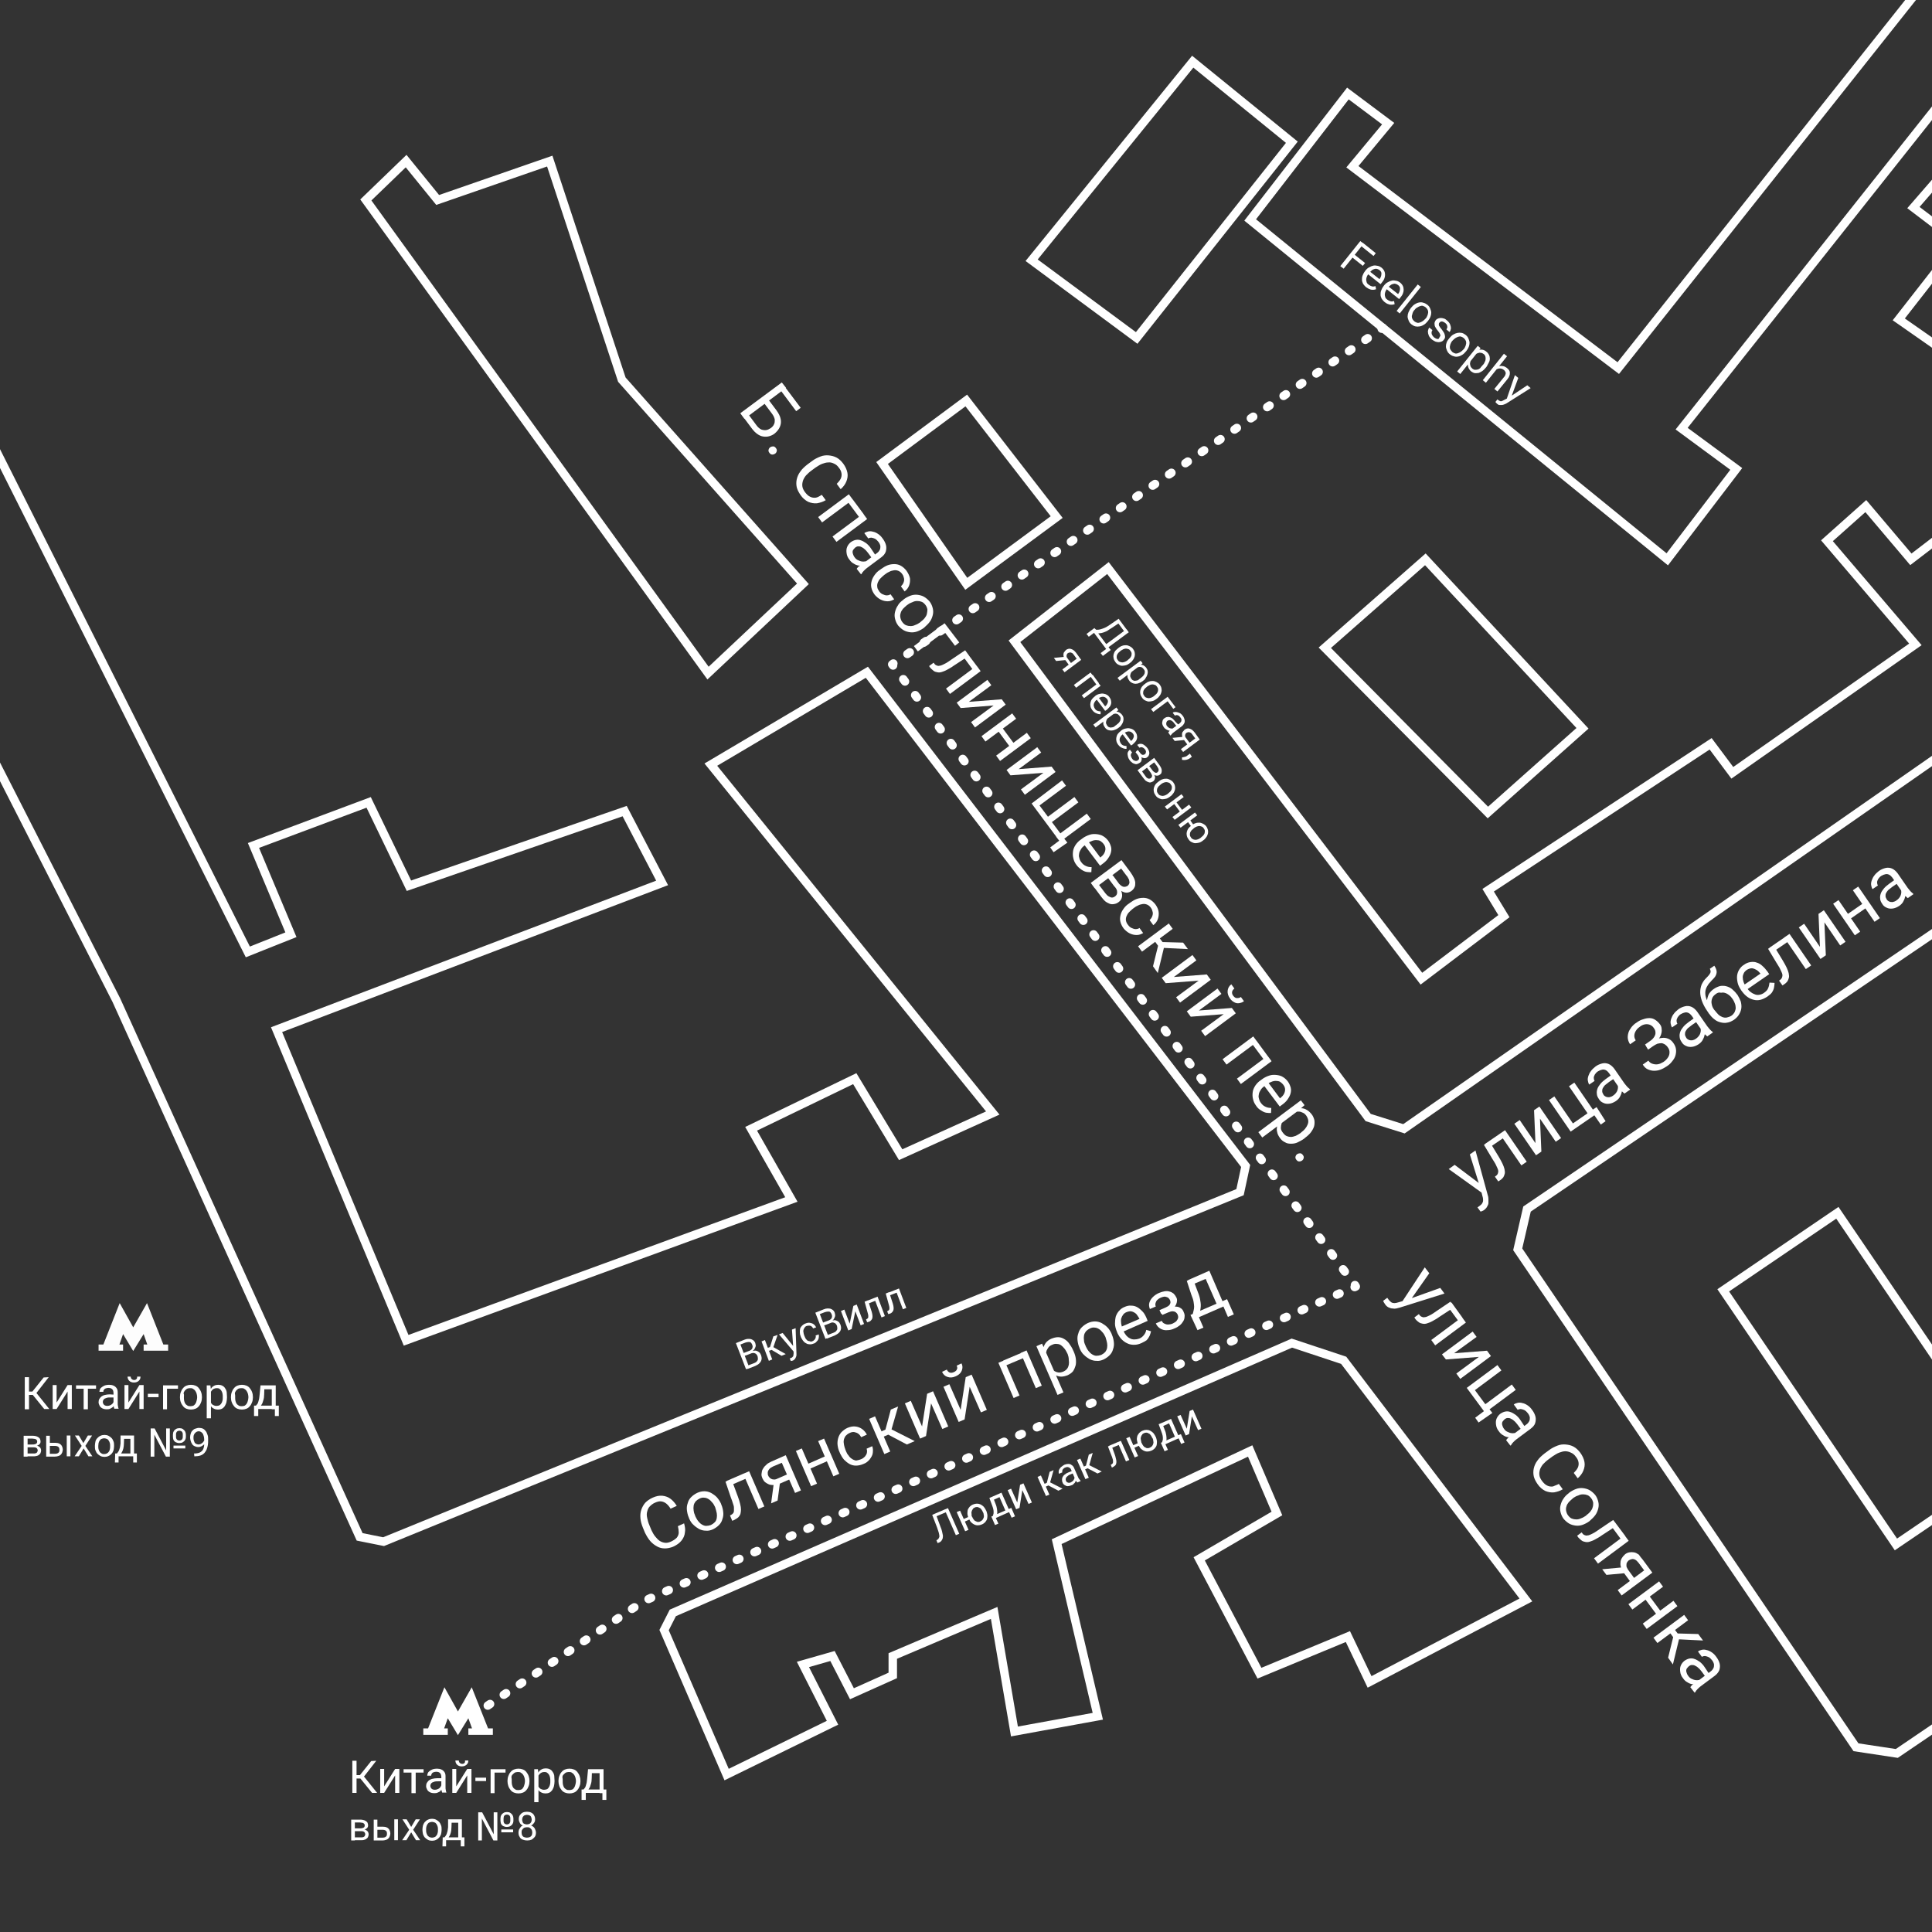 <?xml version="1.0" encoding="UTF-8"?> <!-- Generator: Adobe Illustrator 26.1.0, SVG Export Plug-In . SVG Version: 6.00 Build 0) --> <svg xmlns="http://www.w3.org/2000/svg" xmlns:xlink="http://www.w3.org/1999/xlink" id="Слой_1" x="0px" y="0px" viewBox="0 0 686 686" style="enable-background:new 0 0 686 686;" xml:space="preserve"><rect x="0" y="0" width="686" height="686" fill="#333333" stroke="none"/> <style type="text/css"> .st0{fill:none;stroke:#FFFFFF;stroke-width:3;stroke-miterlimit:10;} .st1{fill:#FDFDFD;} .st2{fill:#FFFFFF;} .st3{fill:none;stroke:#FFFFFF;stroke-width:3;stroke-linecap:round;stroke-linejoin:round;} .st4{fill:none;stroke:#FFFFFF;stroke-width:3;stroke-linecap:round;stroke-linejoin:round;stroke-dasharray:0.979,5.874,0.979,5.874;} .st5{fill:none;stroke:#FFFFFF;stroke-width:3;stroke-linecap:round;stroke-linejoin:round;stroke-dasharray:0.979,5.874,0.979,5.874,0.979,5.874;} .st6{fill:none;stroke:#FFFFFF;stroke-width:3;stroke-linecap:round;stroke-linejoin:round;stroke-dasharray:1.009,6.055,1.009,6.055;} .st7{fill:none;stroke:#FFFFFF;stroke-width:3;stroke-linecap:round;stroke-linejoin:round;stroke-dasharray:1.009,6.055,1.009,6.055,1.009,6.055;} .st8{fill:none;stroke:#FFFFFF;stroke-width:3;stroke-linecap:round;stroke-linejoin:round;stroke-dasharray:1.006,6.036,1.006,6.036;} .st9{fill:none;stroke:#FFFFFF;stroke-width:3;stroke-linecap:round;stroke-linejoin:round;stroke-dasharray:1.006,6.036,1.006,6.036,1.006,6.036;} </style> <polygon class="st0" points="423.5,21.9 458.7,50.5 403.6,120 366.3,92.4 "></polygon> <polygon class="st0" points="443.9,78.1 592,198.6 616.5,166.5 597.1,152.2 726.8,-11.2 702.3,-30.1 574.6,130.7 480.2,59.2 492.9,43.9 478.6,33.2 "></polygon> <polygon class="st0" points="393.4,201.7 360.2,227.7 485.8,396.8 498.5,400.8 788.8,198.6 752.1,142.2 678.5,198.6 662.5,179.7 648.7,192 680.1,228.8 615.1,274.4 607.4,264.1 528.4,316.1 534,325.3 504.7,347.5 "></polygon> <polygon class="st0" points="343.1,142.2 375.2,183.6 343.1,207.3 313.2,164.4 "></polygon> <polygon class="st0" points="307.8,238.7 442.3,414 440.3,423.3 136.2,547.4 127.7,545.7 41.3,355.1 41.3,355.1 -78.5,120 -30.5,102.1 88,338 103.3,331.9 90,300.2 130.9,284.9 145.2,314.5 221.8,288 235.1,313.5 98.2,365.6 144.2,475.9 281,425.9 266.7,400.8 303.5,383 319.8,410 352.5,395.2 252.4,271.5 "></polygon> <polygon class="st0" points="195.2,57.2 220.8,134.8 285.1,207.3 251.4,239 129.9,71 144.2,57.2 155.4,71 "></polygon> <polygon class="st0" points="238.9,572.7 235.8,578.8 258,630.1 295.6,611.7 285.1,591 295.6,588 302.5,601.4 317,594.9 317,588 353,572.7 360.2,614.8 389.8,609.4 375.2,547.4 443.9,515.2 453.4,537.4 425.8,553.5 447.2,594.1 478.6,581.1 486.3,597.2 541.8,568.1 477.1,483 458.7,476.9 "></polygon> <polygon class="st0" points="732.6,30.1 778.4,60.6 716.3,142.8 674.2,113.4 695.6,86 679.4,73.7 702.4,47.2 715,57.2 "></polygon> <polygon class="st1" points="58,477.4 52.2,462.7 47.3,471.3 42.5,462.7 36.7,477.4 35,477.4 35,479.6 43.7,479.6 43.7,477.4 42.4,477.4 43.7,473.7 47.3,479.7 51,473.7 52.3,477.4 51,477.4 51,479.6 59.7,479.6 59.7,477.4 "></polygon> <g> <path class="st2" d="M126.6,625.2v11.4h-1.5v-11.4H126.6z M133.6,625.2l-4.9,6.3H126l-0.2-1.2h2l4-5L133.6,625.2L133.6,625.2z M132.1,636.6l-4.3-5.3l0.8-1.3l5.3,6.6H132.1z"></path> <path class="st2" d="M136.4,634.3l3.9-6.2h1.5v8.5h-1.5v-6.2l-3.9,6.2H135v-8.5h1.4V634.3z"></path> <path class="st2" d="M150.4,628.2v1.2h-7.1v-1.2H150.4z M147.6,628.2v8.5h-1.5v-8.5H147.6z"></path> <path class="st2" d="M156.9,631.5v1h-1.5c-0.4,0-0.8,0-1.1,0.1s-0.6,0.2-0.8,0.3s-0.4,0.3-0.5,0.5s-0.2,0.4-0.2,0.7 s0.1,0.5,0.2,0.7s0.3,0.4,0.5,0.5s0.5,0.2,0.9,0.2s0.8-0.1,1.2-0.3s0.6-0.4,0.8-0.7s0.3-0.5,0.3-0.8l0.6,0.7c0,0.2-0.1,0.5-0.3,0.7 s-0.4,0.5-0.6,0.8s-0.6,0.4-1,0.6c-0.4,0.2-0.8,0.2-1.2,0.2c-0.6,0-1.1-0.1-1.5-0.3s-0.8-0.5-1-0.9s-0.4-0.8-0.4-1.3 s0.1-0.9,0.3-1.2s0.4-0.6,0.8-0.9c0.3-0.2,0.7-0.4,1.2-0.5s1-0.2,1.6-0.2h1.7V631.5z M156.7,635.2v-4.4c0-0.3-0.1-0.6-0.2-0.9 c-0.1-0.2-0.3-0.4-0.6-0.6c-0.3-0.1-0.6-0.2-1-0.2s-0.7,0.1-1,0.2s-0.5,0.3-0.6,0.5s-0.2,0.4-0.2,0.7h-1.4c0-0.3,0.1-0.6,0.2-0.9 s0.4-0.6,0.7-0.8s0.6-0.4,1.1-0.6c0.4-0.1,0.9-0.2,1.4-0.2c0.6,0,1.2,0.1,1.6,0.3c0.5,0.2,0.8,0.5,1.1,0.9s0.4,0.9,0.4,1.6v3.9 c0,0.3,0,0.6,0.1,0.9c0,0.3,0.1,0.6,0.2,0.8v0.1H157c-0.1-0.2-0.1-0.4-0.2-0.7C156.7,635.7,156.7,635.4,156.7,635.2z"></path> <path class="st2" d="M162,634.3l3.9-6.2h1.5v8.5h-1.5v-6.2l-3.9,6.2h-1.4v-8.5h1.4V634.3z M165.1,625.1h1.2c0,0.4-0.1,0.8-0.3,1.1 s-0.5,0.6-0.8,0.7c-0.3,0.2-0.8,0.3-1.2,0.3c-0.7,0-1.3-0.2-1.7-0.6c-0.4-0.4-0.6-0.9-0.6-1.5h1.2c0,0.3,0.1,0.6,0.3,0.8 s0.5,0.4,0.9,0.4s0.7-0.1,0.9-0.4S165.1,625.4,165.1,625.1z"></path> <path class="st2" d="M172.6,631.2v1.2h-3.8v-1.2H172.6z"></path> <path class="st2" d="M179.5,628.2v1.2h-3.9v7.3h-1.4v-8.5H179.5z"></path> <path class="st2" d="M180.2,632.5v-0.2c0-0.6,0.1-1.2,0.3-1.7s0.4-1,0.8-1.4c0.3-0.4,0.7-0.7,1.2-0.9s1-0.3,1.6-0.3 s1.1,0.1,1.6,0.3s0.9,0.5,1.2,0.9s0.6,0.8,0.8,1.4s0.3,1.1,0.3,1.7v0.2c0,0.6-0.1,1.2-0.3,1.7s-0.4,1-0.8,1.4 c-0.3,0.4-0.7,0.7-1.2,0.9s-1,0.3-1.6,0.3s-1.1-0.1-1.6-0.3s-0.9-0.5-1.2-0.9s-0.6-0.8-0.8-1.4 C180.3,633.6,180.2,633.1,180.2,632.5z M181.7,632.3v0.2c0,0.4,0,0.8,0.1,1.2s0.2,0.7,0.4,1s0.5,0.5,0.8,0.7s0.7,0.2,1.1,0.2 c0.4,0,0.7-0.1,1-0.2s0.5-0.4,0.7-0.7s0.3-0.6,0.4-1c0.1-0.4,0.2-0.8,0.2-1.2v-0.2c0-0.4-0.1-0.8-0.2-1.2c-0.1-0.4-0.3-0.7-0.5-1 s-0.5-0.5-0.8-0.7s-0.6-0.2-1.1-0.2c-0.4,0-0.7,0.1-1,0.2c-0.3,0.2-0.5,0.4-0.8,0.7s-0.4,0.6-0.4,1 C181.7,631.5,181.7,631.9,181.7,632.3z"></path> <path class="st2" d="M191.2,629.8v10.1h-1.5v-11.7h1.3L191.2,629.8z M196.9,632.3v0.2c0,0.6-0.1,1.2-0.2,1.7s-0.4,1-0.6,1.4 c-0.3,0.4-0.6,0.7-1,0.9s-0.9,0.3-1.4,0.3s-1-0.1-1.4-0.3s-0.8-0.4-1-0.8c-0.3-0.3-0.5-0.7-0.7-1.2s-0.3-1-0.3-1.6V632 c0.1-0.6,0.2-1.2,0.4-1.7s0.4-0.9,0.7-1.3s0.6-0.6,1-0.8s0.9-0.3,1.4-0.3s1,0.1,1.4,0.3s0.8,0.5,1,0.9c0.3,0.4,0.5,0.8,0.6,1.4 C196.8,631.1,196.9,631.7,196.9,632.3z M195.4,632.5v-0.2c0-0.4,0-0.8-0.1-1.2s-0.2-0.7-0.4-1s-0.4-0.5-0.7-0.7s-0.6-0.2-1-0.2 s-0.7,0.1-0.9,0.2s-0.5,0.3-0.7,0.5s-0.3,0.5-0.5,0.7c-0.1,0.3-0.2,0.5-0.3,0.8v2c0.1,0.4,0.2,0.7,0.4,1s0.4,0.6,0.8,0.8 s0.7,0.3,1.2,0.3c0.4,0,0.7-0.1,1-0.2s0.5-0.4,0.7-0.7s0.3-0.6,0.4-1C195.4,633.3,195.4,632.9,195.4,632.5z"></path> <path class="st2" d="M198.3,632.5v-0.2c0-0.6,0.1-1.2,0.3-1.7s0.4-1,0.8-1.4c0.3-0.4,0.7-0.7,1.2-0.9s1-0.3,1.6-0.3 s1.1,0.1,1.6,0.3s0.9,0.5,1.2,0.9s0.6,0.8,0.8,1.4s0.3,1.1,0.3,1.7v0.2c0,0.6-0.1,1.2-0.3,1.7s-0.4,1-0.8,1.4 c-0.3,0.4-0.7,0.7-1.2,0.9s-1,0.3-1.6,0.3s-1.1-0.1-1.6-0.3s-0.9-0.5-1.2-0.9s-0.6-0.8-0.8-1.4 C198.4,633.6,198.3,633.1,198.3,632.5z M199.8,632.3v0.2c0,0.4,0,0.8,0.1,1.2s0.2,0.7,0.4,1s0.5,0.5,0.8,0.7s0.7,0.2,1.1,0.2 c0.4,0,0.7-0.1,1-0.2s0.5-0.4,0.7-0.7s0.3-0.6,0.4-1c0.1-0.4,0.2-0.8,0.2-1.2v-0.2c0-0.4-0.1-0.8-0.2-1.2c-0.1-0.4-0.3-0.7-0.5-1 s-0.5-0.5-0.8-0.7s-0.6-0.2-1.1-0.2c-0.4,0-0.7,0.1-1,0.2c-0.3,0.2-0.5,0.4-0.8,0.7s-0.4,0.6-0.4,1 C199.8,631.5,199.8,631.9,199.8,632.3z"></path> <path class="st2" d="M206.5,635.4h8.8v3.7h-1.4v-2.5H208v2.5h-1.5V635.4z M208.8,628.2h1.4l-0.1,3.2c0,0.8-0.1,1.5-0.3,2.1 s-0.3,1.1-0.6,1.5c-0.2,0.4-0.5,0.8-0.8,1c-0.3,0.3-0.6,0.5-0.9,0.7h-0.7v-1.2h0.3c0.2-0.2,0.3-0.4,0.5-0.6 c0.2-0.2,0.3-0.5,0.4-0.8c0.1-0.3,0.2-0.7,0.3-1.1c0.1-0.4,0.1-1,0.2-1.6L208.8,628.2z M209.2,628.2h5.1v8.5h-1.4v-7.1h-3.6v-1.4 H209.2z"></path> <path class="st2" d="M128.1,650.2h-2.4v-1h2c0.4,0,0.7,0,1-0.1s0.5-0.2,0.6-0.3c0.1-0.2,0.2-0.3,0.2-0.6c0-0.2,0-0.3-0.1-0.5 c-0.1-0.1-0.2-0.2-0.3-0.3s-0.3-0.2-0.6-0.2c-0.2,0-0.5-0.1-0.8-0.1H126v6.4h-1.3v-7.4h2.9c0.5,0,0.9,0,1.3,0.1 c0.4,0.1,0.7,0.2,1,0.4s0.5,0.4,0.6,0.6c0.1,0.3,0.2,0.6,0.2,0.9c0,0.2,0,0.4-0.1,0.6c-0.1,0.2-0.2,0.4-0.4,0.5 c-0.2,0.2-0.4,0.3-0.7,0.4c-0.3,0.1-0.6,0.2-0.9,0.2L128.1,650.2z M128.1,653.4h-2.9l0.6-1h2.3c0.4,0,0.6,0,0.9-0.1 s0.4-0.2,0.5-0.4c0.1-0.2,0.2-0.4,0.2-0.6s-0.1-0.4-0.2-0.6c-0.1-0.2-0.3-0.3-0.5-0.4s-0.5-0.1-0.9-0.1h-1.9v-1h2.4l0.5,0.4 c0.4,0,0.8,0.1,1,0.3c0.3,0.2,0.5,0.4,0.6,0.6c0.1,0.3,0.2,0.5,0.2,0.8s-0.1,0.7-0.2,0.9c-0.1,0.3-0.3,0.5-0.6,0.7 c-0.2,0.2-0.5,0.3-0.9,0.4C129,653.4,128.6,653.4,128.1,653.4z"></path> <path class="st2" d="M133.7,648.6h2.2c0.6,0,1.1,0.1,1.5,0.3s0.7,0.5,0.9,0.9s0.3,0.8,0.3,1.2c0,0.3-0.1,0.7-0.2,1 c-0.1,0.3-0.3,0.6-0.5,0.8s-0.5,0.4-0.9,0.5c-0.3,0.1-0.7,0.2-1.2,0.2h-3.1v-7.4h1.3v6.4h1.9c0.4,0,0.7-0.1,0.9-0.2 c0.2-0.1,0.4-0.3,0.5-0.5s0.1-0.4,0.1-0.7c0-0.2,0-0.4-0.1-0.7c-0.1-0.2-0.3-0.4-0.5-0.5s-0.5-0.2-0.9-0.2h-2.2V648.6z M141.3,646 v7.4H140V646H141.3z"></path> <path class="st2" d="M144.4,646l1.6,2.7l1.6-2.7h1.5l-2.4,3.7l2.5,3.7h-1.5l-1.7-2.8l-1.7,2.8h-1.5l2.5-3.7l-2.4-3.7H144.4z"></path> <path class="st2" d="M150,649.8v-0.2c0-0.5,0.1-1,0.2-1.5c0.2-0.5,0.4-0.9,0.7-1.2s0.6-0.6,1.1-0.8c0.4-0.2,0.9-0.3,1.4-0.3 s1,0.1,1.4,0.3s0.8,0.5,1.1,0.8s0.5,0.7,0.7,1.2s0.2,1,0.2,1.5v0.2c0,0.5-0.1,1-0.2,1.5c-0.2,0.5-0.4,0.9-0.7,1.2s-0.6,0.6-1.1,0.8 c-0.4,0.2-0.9,0.3-1.4,0.3s-1-0.1-1.4-0.3s-0.8-0.5-1.1-0.8s-0.5-0.7-0.7-1.2C150.1,650.8,150,650.3,150,649.8z M151.3,649.6v0.2 c0,0.4,0,0.7,0.1,1s0.2,0.6,0.4,0.9c0.2,0.3,0.4,0.4,0.7,0.6c0.3,0.1,0.6,0.2,0.9,0.2c0.3,0,0.7-0.1,0.9-0.2 c0.3-0.1,0.5-0.3,0.7-0.6c0.2-0.2,0.3-0.5,0.4-0.9c0.1-0.3,0.1-0.7,0.1-1v-0.2c0-0.4,0-0.7-0.1-1s-0.2-0.6-0.4-0.9 c-0.2-0.3-0.4-0.5-0.7-0.6s-0.6-0.2-0.9-0.2c-0.3,0-0.7,0.1-0.9,0.2c-0.3,0.1-0.5,0.3-0.7,0.6s-0.3,0.5-0.4,0.9 C151.3,648.9,151.3,649.3,151.3,649.6z"></path> <path class="st2" d="M157.2,652.4h7.7v3.2h-1.3v-2.2h-5.2v2.2h-1.3L157.2,652.4z M159.1,646h1.3l-0.1,2.8c0,0.7-0.1,1.3-0.2,1.8 c-0.1,0.5-0.3,0.9-0.5,1.3c-0.2,0.4-0.4,0.7-0.7,0.9s-0.5,0.4-0.8,0.6h-0.6v-1h0.3c0.2-0.2,0.3-0.4,0.4-0.5 c0.1-0.2,0.3-0.4,0.4-0.7c0.1-0.3,0.2-0.6,0.3-1s0.1-0.8,0.2-1.4L159.1,646z M159.5,646h4.5v7.4h-1.3v-6.2h-3.2V646z"></path> <path class="st2" d="M176.6,643.5v10h-1.4l-4.1-7.8v7.8h-1.3v-10h1.4l4.1,7.8v-7.8H176.6z M177.7,646.4v-0.7c0-0.5,0.1-0.9,0.3-1.2 c0.2-0.4,0.5-0.6,0.8-0.8s0.8-0.3,1.2-0.3c0.5,0,0.9,0.1,1.2,0.3s0.6,0.5,0.8,0.8c0.2,0.4,0.3,0.8,0.3,1.2v0.7 c0,0.5-0.1,0.9-0.3,1.2c-0.2,0.4-0.5,0.6-0.8,0.8s-0.8,0.3-1.2,0.3c-0.5,0-0.9-0.1-1.3-0.3c-0.4-0.2-0.6-0.5-0.8-0.8 C177.8,647.3,177.7,646.8,177.7,646.4z M182.2,649.6v1H178v-1H182.2z M178.8,645.7v0.7c0,0.3,0,0.5,0.1,0.7s0.2,0.4,0.4,0.5 s0.4,0.2,0.7,0.2s0.5-0.1,0.7-0.2c0.2-0.1,0.3-0.3,0.4-0.5c0.1-0.2,0.1-0.5,0.1-0.7v-0.7c0-0.3,0-0.5-0.1-0.7s-0.2-0.4-0.4-0.5 s-0.4-0.2-0.7-0.2s-0.5,0.1-0.7,0.2c-0.2,0.1-0.3,0.3-0.4,0.5C178.9,645.2,178.8,645.4,178.8,645.7z"></path> <path class="st2" d="M190.3,650.7c0,0.6-0.1,1.1-0.4,1.5c-0.3,0.4-0.7,0.7-1.1,1c-0.5,0.2-1,0.3-1.6,0.3s-1.1-0.1-1.6-0.3 s-0.9-0.5-1.1-1c-0.3-0.4-0.4-0.9-0.4-1.5c0-0.4,0.1-0.8,0.2-1.1c0.2-0.3,0.4-0.6,0.6-0.9s0.6-0.4,1-0.6c0.4-0.1,0.8-0.2,1.3-0.2 c0.6,0,1.2,0.1,1.6,0.4c0.5,0.2,0.9,0.6,1.1,1C190.1,649.7,190.3,650.2,190.3,650.7z M190,646c0,0.5-0.1,0.9-0.4,1.3 c-0.3,0.4-0.6,0.7-1,0.9s-0.9,0.3-1.5,0.3s-1.1-0.1-1.5-0.3s-0.8-0.5-1-0.9s-0.4-0.8-0.4-1.3c0-0.6,0.1-1.1,0.4-1.5 c0.3-0.4,0.6-0.7,1-0.9s0.9-0.3,1.5-0.3s1.1,0.1,1.5,0.3s0.8,0.5,1,0.9C189.9,645,190,645.5,190,646z M189,650.7 c0-0.4-0.1-0.7-0.2-1c-0.2-0.3-0.4-0.5-0.7-0.7s-0.6-0.2-1-0.2s-0.7,0.1-1,0.2c-0.3,0.2-0.5,0.4-0.7,0.7s-0.2,0.6-0.2,1 s0.1,0.7,0.2,1c0.2,0.3,0.4,0.5,0.7,0.6s0.6,0.2,1,0.2s0.7-0.1,1-0.2c0.3-0.1,0.5-0.4,0.7-0.6C188.9,651.4,189,651.1,189,650.7z M188.8,646.1c0-0.3-0.1-0.6-0.2-0.9c-0.1-0.3-0.3-0.5-0.6-0.6c-0.2-0.1-0.5-0.2-0.9-0.2c-0.3,0-0.6,0.1-0.9,0.2 c-0.2,0.1-0.4,0.3-0.6,0.6c-0.1,0.3-0.2,0.6-0.2,0.9c0,0.3,0.1,0.6,0.2,0.9c0.1,0.3,0.3,0.5,0.6,0.6s0.5,0.2,0.9,0.2 c0.3,0,0.6-0.1,0.9-0.2c0.2-0.1,0.4-0.3,0.6-0.6C188.7,646.7,188.8,646.4,188.8,646.1z"></path> </g> <g> <path class="st2" d="M10.3,489v11.4H8.8V489H10.3z M17.3,489l-4.9,6.3H9.7l-0.2-1.2h2l4-5L17.3,489L17.3,489z M15.7,500.3l-4.3-5.3 l0.8-1.3l5.3,6.6L15.7,500.3L15.7,500.3z"></path> <path class="st2" d="M20.1,498l3.9-6.2h1.5v8.5H24v-6.2l-3.9,6.2h-1.4v-8.5h1.4V498z"></path> <path class="st2" d="M34.1,491.9v1.2H27v-1.2H34.1z M31.2,491.9v8.5h-1.5v-8.5H31.2z"></path> <path class="st2" d="M40.6,495.2v1h-1.5c-0.4,0-0.8,0-1.1,0.1s-0.6,0.2-0.8,0.3c-0.2,0.1-0.4,0.3-0.5,0.5s-0.2,0.4-0.2,0.7 c0,0.3,0.1,0.5,0.2,0.7c0.1,0.2,0.3,0.4,0.5,0.5s0.5,0.2,0.9,0.2s0.8-0.1,1.2-0.3c0.3-0.2,0.6-0.4,0.8-0.7c0.2-0.3,0.3-0.5,0.3-0.8 l0.6,0.7c0,0.2-0.1,0.5-0.3,0.7c-0.2,0.3-0.4,0.5-0.6,0.8c-0.3,0.2-0.6,0.4-1,0.6s-0.8,0.2-1.2,0.2c-0.6,0-1.1-0.1-1.5-0.3 s-0.8-0.5-1-0.9s-0.4-0.8-0.4-1.3s0.1-0.9,0.3-1.2c0.2-0.3,0.4-0.6,0.8-0.9c0.3-0.2,0.7-0.4,1.2-0.5s1-0.2,1.6-0.2L40.6,495.2 L40.6,495.2z M40.3,498.9v-4.4c0-0.3-0.1-0.6-0.2-0.9c-0.1-0.2-0.3-0.4-0.6-0.6c-0.3-0.1-0.6-0.2-1-0.2s-0.7,0.1-1,0.2 s-0.5,0.3-0.6,0.5c-0.2,0.2-0.2,0.4-0.2,0.7h-1.4c0-0.3,0.1-0.6,0.2-0.9s0.4-0.6,0.7-0.8c0.3-0.2,0.6-0.4,1.1-0.6 c0.4-0.1,0.9-0.2,1.4-0.2c0.6,0,1.2,0.1,1.6,0.3c0.5,0.2,0.8,0.5,1.1,0.9s0.4,0.9,0.4,1.6v3.9c0,0.3,0,0.6,0.1,0.9 c0,0.3,0.1,0.6,0.2,0.8v0.1h-1.5c-0.1-0.2-0.1-0.4-0.2-0.7C40.4,499.4,40.3,499.1,40.3,498.9z"></path> <path class="st2" d="M45.6,498l3.9-6.2H51v8.5h-1.5v-6.2l-3.9,6.2h-1.4v-8.5h1.4V498z M48.7,488.8h1.2c0,0.4-0.1,0.8-0.3,1.1 c-0.2,0.3-0.5,0.6-0.8,0.7c-0.3,0.2-0.8,0.3-1.2,0.3c-0.7,0-1.3-0.2-1.7-0.6s-0.6-0.9-0.6-1.5h1.1c0,0.3,0.1,0.6,0.3,0.8 c0.2,0.2,0.5,0.4,0.9,0.4s0.7-0.1,0.9-0.4C48.7,489.4,48.7,489.1,48.7,488.8z"></path> <path class="st2" d="M56.3,494.9v1.2h-3.8v-1.2H56.3z"></path> <path class="st2" d="M63.2,491.9v1.2h-3.9v7.3h-1.4v-8.5H63.2z"></path> <path class="st2" d="M63.9,496.2V496c0-0.6,0.1-1.2,0.3-1.7c0.2-0.5,0.4-1,0.8-1.4c0.3-0.4,0.7-0.7,1.2-0.9c0.5-0.2,1-0.3,1.6-0.3 s1.1,0.1,1.6,0.3c0.5,0.2,0.9,0.5,1.2,0.9c0.3,0.4,0.6,0.8,0.8,1.4c0.2,0.5,0.3,1.1,0.3,1.7v0.2c0,0.6-0.1,1.2-0.3,1.7 c-0.2,0.5-0.4,1-0.8,1.4c-0.3,0.4-0.7,0.7-1.2,0.9c-0.5,0.2-1,0.3-1.6,0.3s-1.1-0.1-1.6-0.3c-0.5-0.2-0.9-0.5-1.2-0.9 c-0.3-0.4-0.6-0.8-0.8-1.4C64,497.4,63.9,496.8,63.9,496.2z M65.3,496v0.2c0,0.4,0,0.8,0.1,1.2c0.1,0.4,0.2,0.7,0.4,1 c0.2,0.3,0.5,0.5,0.8,0.7s0.7,0.2,1.1,0.2s0.7-0.1,1-0.2c0.3-0.2,0.5-0.4,0.7-0.7c0.2-0.3,0.3-0.6,0.4-1s0.2-0.8,0.2-1.2V496 c0-0.4-0.1-0.8-0.2-1.2c-0.1-0.4-0.3-0.7-0.5-1s-0.5-0.5-0.8-0.7s-0.6-0.2-1.1-0.2c-0.4,0-0.7,0.1-1,0.2c-0.3,0.2-0.5,0.4-0.8,0.7 c-0.2,0.3-0.4,0.6-0.4,1C65.4,495.2,65.3,495.6,65.3,496z"></path> <path class="st2" d="M74.9,493.5v10.1h-1.5v-11.7h1.3L74.9,493.5z M80.6,496v0.2c0,0.6-0.1,1.2-0.2,1.7s-0.4,1-0.6,1.4 c-0.3,0.4-0.6,0.7-1,0.9c-0.4,0.2-0.9,0.3-1.4,0.3s-1-0.1-1.4-0.3c-0.4-0.2-0.8-0.4-1-0.8c-0.3-0.3-0.5-0.7-0.7-1.2s-0.3-1-0.3-1.6 v-0.8c0.1-0.6,0.2-1.2,0.4-1.7c0.2-0.5,0.4-0.9,0.7-1.3c0.3-0.4,0.6-0.6,1-0.8c0.4-0.2,0.9-0.3,1.4-0.3s1,0.1,1.4,0.3 c0.4,0.2,0.8,0.5,1,0.9c0.3,0.4,0.5,0.8,0.6,1.4C80.5,494.8,80.6,495.4,80.6,496z M79.1,496.2V496c0-0.4,0-0.8-0.1-1.2 c-0.1-0.4-0.2-0.7-0.4-1c-0.2-0.3-0.4-0.5-0.7-0.7c-0.3-0.2-0.6-0.2-1-0.2s-0.7,0.1-0.9,0.2c-0.3,0.1-0.5,0.3-0.7,0.5 s-0.3,0.5-0.5,0.7c-0.1,0.3-0.2,0.5-0.3,0.8v2c0.1,0.4,0.2,0.7,0.4,1s0.4,0.6,0.8,0.8s0.7,0.3,1.2,0.3c0.4,0,0.7-0.1,1-0.2 c0.3-0.2,0.5-0.4,0.7-0.7c0.2-0.3,0.3-0.6,0.4-1C79.1,497,79.1,496.6,79.1,496.2z"></path> <path class="st2" d="M82,496.2V496c0-0.6,0.1-1.2,0.3-1.7c0.2-0.5,0.4-1,0.8-1.4c0.3-0.4,0.7-0.7,1.2-0.9c0.5-0.2,1-0.3,1.6-0.3 s1.1,0.1,1.6,0.3c0.5,0.2,0.9,0.5,1.2,0.9c0.3,0.4,0.6,0.8,0.8,1.4c0.2,0.5,0.3,1.1,0.3,1.7v0.2c0,0.6-0.1,1.2-0.3,1.7 c-0.2,0.5-0.4,1-0.8,1.4c-0.3,0.4-0.7,0.7-1.2,0.9c-0.5,0.2-1,0.3-1.6,0.3s-1.1-0.1-1.6-0.3c-0.5-0.2-0.9-0.5-1.2-0.9 c-0.3-0.4-0.6-0.8-0.8-1.4C82.1,497.4,82,496.8,82,496.2z M83.5,496v0.2c0,0.4,0,0.8,0.1,1.2c0.1,0.4,0.2,0.7,0.4,1 c0.2,0.3,0.5,0.5,0.8,0.7s0.7,0.2,1.1,0.2s0.7-0.1,1-0.2c0.3-0.2,0.5-0.4,0.7-0.7c0.2-0.3,0.3-0.6,0.4-1s0.2-0.8,0.2-1.2V496 c0-0.4-0.1-0.8-0.2-1.2c-0.1-0.4-0.3-0.7-0.5-1s-0.5-0.5-0.8-0.7s-0.6-0.2-1.1-0.2c-0.4,0-0.7,0.1-1,0.2c-0.3,0.2-0.5,0.4-0.8,0.7 c-0.2,0.3-0.4,0.6-0.4,1C83.5,495.2,83.5,495.6,83.5,496z"></path> <path class="st2" d="M90.2,499.1H99v3.7h-1.4v-2.5h-5.9v2.5h-1.5V499.1z M92.5,491.9h1.4l-0.1,3.2c0,0.8-0.1,1.5-0.3,2.1 c-0.2,0.6-0.3,1.1-0.6,1.5c-0.2,0.4-0.5,0.8-0.8,1c-0.3,0.3-0.6,0.5-0.9,0.7h-0.7v-1.2h0.3c0.2-0.2,0.3-0.4,0.5-0.6 s0.3-0.5,0.4-0.8s0.2-0.7,0.3-1.1c0.1-0.4,0.1-1,0.2-1.6L92.5,491.9z M92.8,491.9h5.1v8.5h-1.4v-7.1h-3.6L92.8,491.9L92.8,491.9z"></path> <path class="st2" d="M11.8,513.9H9.4v-1h2c0.4,0,0.7,0,1-0.1c0.3-0.1,0.5-0.2,0.6-0.3c0.1-0.2,0.2-0.3,0.2-0.6c0-0.2,0-0.3-0.1-0.5 c-0.1-0.1-0.2-0.2-0.3-0.3s-0.3-0.2-0.6-0.2c-0.2,0-0.5-0.1-0.8-0.1H9.8v6.4H8.4v-7.4h2.9c0.5,0,0.9,0,1.3,0.1s0.7,0.2,1,0.4 c0.3,0.2,0.5,0.4,0.6,0.6c0.1,0.3,0.2,0.6,0.2,0.9c0,0.2,0,0.4-0.1,0.6s-0.2,0.4-0.4,0.5c-0.2,0.2-0.4,0.3-0.7,0.4 c-0.3,0.1-0.6,0.2-0.9,0.2L11.8,513.9z M11.8,517.1H8.9l0.6-1h2.3c0.4,0,0.6,0,0.9-0.1c0.3-0.1,0.4-0.2,0.5-0.4 c0.1-0.2,0.2-0.4,0.2-0.6s-0.1-0.4-0.2-0.6c-0.1-0.2-0.3-0.3-0.5-0.4c-0.2-0.1-0.5-0.1-0.9-0.1H9.9v-1h2.4l0.5,0.4 c0.4,0,0.7,0.1,1,0.3c0.3,0.2,0.5,0.4,0.6,0.6c0.1,0.3,0.2,0.5,0.2,0.8s-0.1,0.7-0.2,0.9c-0.1,0.3-0.3,0.5-0.6,0.7 c-0.2,0.2-0.5,0.3-0.9,0.4C12.5,517.1,12.2,517.1,11.8,517.1z"></path> <path class="st2" d="M17.4,512.3h2.2c0.6,0,1.1,0.1,1.5,0.3s0.7,0.5,0.9,0.9c0.2,0.4,0.3,0.8,0.3,1.2c0,0.3-0.1,0.7-0.2,1 s-0.3,0.6-0.5,0.8c-0.2,0.2-0.5,0.4-0.9,0.5c-0.3,0.1-0.7,0.2-1.2,0.2h-3.1v-7.4h1.3v6.4h1.9c0.4,0,0.7-0.1,0.9-0.2 c0.2-0.1,0.4-0.3,0.5-0.5s0.1-0.4,0.1-0.7c0-0.2,0-0.4-0.1-0.7c-0.1-0.2-0.3-0.4-0.5-0.5c-0.2-0.1-0.5-0.2-0.9-0.2h-2.2V512.3z M25,509.7v7.4h-1.3v-7.4H25z"></path> <path class="st2" d="M28,509.7l1.6,2.7l1.6-2.7h1.5l-2.4,3.7l2.5,3.7h-1.4l-1.7-2.8l-1.7,2.8h-1.5l2.5-3.7l-2.4-3.7H28z"></path> <path class="st2" d="M33.7,513.5v-0.2c0-0.5,0.1-1,0.2-1.5c0.1-0.5,0.4-0.9,0.7-1.2c0.3-0.3,0.6-0.6,1.1-0.8 c0.4-0.2,0.9-0.3,1.4-0.3s1,0.1,1.4,0.3c0.4,0.2,0.8,0.5,1.1,0.8s0.5,0.7,0.7,1.2c0.2,0.5,0.2,1,0.2,1.5v0.2c0,0.5-0.1,1-0.2,1.5 c-0.2,0.5-0.4,0.9-0.7,1.2c-0.3,0.3-0.6,0.6-1.1,0.8c-0.4,0.2-0.9,0.3-1.4,0.3s-1-0.1-1.4-0.3c-0.4-0.2-0.8-0.5-1.1-0.8 s-0.5-0.7-0.7-1.2S33.7,514,33.7,513.5z M34.9,513.4v0.2c0,0.4,0,0.7,0.1,1s0.2,0.6,0.4,0.9s0.4,0.4,0.7,0.6s0.6,0.2,0.9,0.2 c0.3,0,0.7-0.1,0.9-0.2c0.2-0.1,0.5-0.3,0.7-0.6c0.2-0.2,0.3-0.5,0.4-0.9c0.1-0.3,0.1-0.7,0.1-1v-0.2c0-0.4,0-0.7-0.1-1 s-0.2-0.6-0.4-0.9s-0.4-0.5-0.7-0.6s-0.6-0.2-0.9-0.2c-0.3,0-0.7,0.1-0.9,0.2c-0.3,0.1-0.5,0.3-0.7,0.6s-0.3,0.5-0.4,0.9 C35,512.6,34.9,513,34.9,513.4z"></path> <path class="st2" d="M40.9,516.1h7.7v3.2h-1.3v-2.2h-5.2v2.2h-1.3L40.9,516.1z M42.8,509.7h1.3l-0.1,2.8c0,0.7-0.1,1.3-0.2,1.8 c-0.1,0.5-0.3,0.9-0.5,1.3c-0.2,0.4-0.4,0.7-0.7,0.9s-0.5,0.4-0.8,0.6h-0.6v-1h0.3c0.2-0.2,0.3-0.4,0.4-0.5 c0.1-0.2,0.3-0.4,0.4-0.7c0.1-0.3,0.2-0.6,0.3-1c0.1-0.4,0.1-0.8,0.2-1.4L42.8,509.7z M43.1,509.7h4.5v7.4h-1.3v-6.2h-3.2V509.7z"></path> <path class="st2" d="M60.3,507.2v10h-1.4l-4.1-7.8v7.8h-1.3v-10h1.4L59,515v-7.8H60.3z M61.4,510.1v-0.7c0-0.5,0.1-0.9,0.3-1.2 c0.2-0.4,0.5-0.6,0.8-0.8c0.3-0.2,0.8-0.3,1.2-0.3c0.5,0,0.9,0.1,1.2,0.3c0.3,0.2,0.6,0.5,0.8,0.8c0.2,0.4,0.3,0.8,0.3,1.2v0.7 c0,0.5-0.1,0.9-0.3,1.2c-0.2,0.4-0.5,0.6-0.8,0.8s-0.8,0.3-1.2,0.3c-0.5,0-0.9-0.1-1.3-0.3c-0.4-0.2-0.6-0.5-0.8-0.8 C61.5,511,61.4,510.6,61.4,510.1z M65.8,513.3v1h-4.2v-1H65.8z M62.5,509.4v0.7c0,0.3,0,0.5,0.1,0.7s0.2,0.4,0.4,0.5 s0.4,0.2,0.7,0.2c0.3,0,0.5-0.1,0.7-0.2s0.3-0.3,0.4-0.5s0.1-0.5,0.1-0.7v-0.7c0-0.3,0-0.5-0.1-0.7s-0.2-0.4-0.4-0.5 c-0.2-0.1-0.4-0.2-0.7-0.2c-0.3,0-0.5,0.1-0.7,0.2s-0.3,0.3-0.4,0.5S62.5,509.1,62.5,509.4z"></path> <path class="st2" d="M68.9,516.1L68.9,516.1c0.8,0,1.4-0.1,1.9-0.3c0.5-0.2,0.8-0.5,1.1-0.8c0.2-0.3,0.4-0.7,0.5-1.2 c0.1-0.4,0.1-0.9,0.1-1.3V511c0-0.5-0.1-0.9-0.2-1.2c-0.1-0.4-0.2-0.6-0.4-0.9c-0.2-0.2-0.4-0.4-0.6-0.5s-0.5-0.2-0.7-0.2 c-0.3,0-0.6,0.1-0.8,0.2s-0.4,0.3-0.6,0.5s-0.3,0.5-0.4,0.7c-0.1,0.3-0.1,0.6-0.1,0.9s0,0.6,0.1,0.9s0.2,0.5,0.3,0.8 c0.2,0.2,0.3,0.4,0.6,0.5c0.3,0.1,0.5,0.2,0.8,0.2s0.5-0.1,0.8-0.2c0.2-0.1,0.5-0.3,0.7-0.5s0.3-0.4,0.5-0.7s0.2-0.5,0.2-0.8h0.6 c0,0.4-0.1,0.8-0.2,1.1c-0.1,0.4-0.4,0.7-0.6,1s-0.6,0.5-0.9,0.7c-0.4,0.2-0.7,0.3-1.2,0.3s-0.9-0.1-1.3-0.3 c-0.4-0.2-0.7-0.4-0.9-0.8c-0.2-0.3-0.4-0.7-0.5-1.1c-0.1-0.4-0.2-0.8-0.2-1.2c0-0.5,0.1-0.9,0.2-1.3s0.3-0.8,0.6-1.1 c0.3-0.3,0.6-0.6,1-0.7s0.8-0.3,1.3-0.3c0.6,0,1.1,0.1,1.5,0.3c0.4,0.2,0.7,0.5,1,0.9s0.4,0.8,0.6,1.3s0.2,1,0.2,1.5v0.5 c0,0.5,0,1-0.1,1.6c-0.1,0.5-0.2,1-0.4,1.5c-0.2,0.5-0.5,0.9-0.8,1.3c-0.4,0.4-0.8,0.7-1.4,0.9c-0.6,0.2-1.3,0.3-2.1,0.3H69 L68.9,516.1L68.9,516.1z"></path> </g> <g> <path class="st2" d="M240.7,541.9l2.2-1c0.3,1.1,0.5,2.2,0.3,3.2c-0.1,1.1-0.5,2-1.2,2.9s-1.7,1.6-3,2.2c-1,0.4-2,0.6-2.9,0.6 c-1,0-1.9-0.2-2.8-0.7s-1.7-1.1-2.4-1.9c-0.7-0.8-1.3-1.8-1.9-3l-0.7-1.7c-0.5-1.2-0.8-2.3-0.9-3.4c-0.1-1.1,0-2.1,0.3-3 s0.8-1.8,1.4-2.5c0.7-0.7,1.5-1.3,2.6-1.8c1.3-0.6,2.4-0.8,3.5-0.7s2.1,0.5,2.9,1.1s1.6,1.5,2.2,2.5l-2.2,1 c-0.4-0.7-0.9-1.3-1.5-1.8c-0.5-0.4-1.1-0.7-1.8-0.8s-1.4,0.1-2.3,0.5c-0.7,0.3-1.3,0.8-1.8,1.3s-0.7,1.1-0.9,1.8s-0.2,1.4,0,2.3 s0.4,1.7,0.8,2.6l0.7,1.7c0.4,0.8,0.8,1.6,1.3,2.2c0.5,0.6,1,1.2,1.6,1.6s1.2,0.6,1.9,0.7c0.7,0.1,1.4-0.1,2.1-0.4 c0.9-0.4,1.6-0.9,2.1-1.4c0.4-0.5,0.7-1.2,0.7-1.8C241,543.5,240.9,542.7,240.7,541.9z"></path> <path class="st2" d="M244.7,539.2l-0.1-0.3c-0.4-0.9-0.6-1.8-0.7-2.7c-0.1-0.9,0-1.7,0.3-2.5c0.2-0.8,0.6-1.5,1.2-2.1 s1.3-1.1,2.1-1.5c0.9-0.4,1.7-0.6,2.6-0.6c0.8,0,1.6,0.2,2.4,0.6c0.7,0.4,1.4,0.9,2,1.5c0.6,0.7,1.1,1.4,1.5,2.3l0.1,0.3 c0.4,0.9,0.6,1.8,0.7,2.7s0,1.7-0.3,2.5c-0.2,0.8-0.6,1.5-1.2,2.1c-0.6,0.6-1.3,1.1-2.1,1.5c-0.9,0.4-1.7,0.6-2.6,0.5 c-0.8,0-1.6-0.2-2.4-0.6c-0.7-0.4-1.4-0.9-2-1.5C245.6,540.9,245.1,540.1,244.7,539.2z M246.8,538.1l0.1,0.3c0.3,0.6,0.6,1.2,1,1.7 s0.8,0.9,1.3,1.2s1,0.5,1.5,0.5c0.6,0,1.1-0.1,1.7-0.3c0.6-0.3,1-0.6,1.4-1s0.6-0.9,0.7-1.5s0.1-1.1,0-1.7 c-0.1-0.6-0.3-1.2-0.5-1.9l-0.1-0.3c-0.3-0.6-0.6-1.2-1-1.6c-0.4-0.5-0.8-0.9-1.3-1.2s-1-0.5-1.5-0.5c-0.5-0.1-1.1,0-1.7,0.3 c-0.6,0.3-1,0.6-1.4,1c-0.3,0.4-0.6,0.9-0.7,1.5c-0.1,0.6-0.1,1.1,0,1.8S246.5,537.4,246.8,538.1z"></path> <path class="st2" d="M257.6,526.1l2.1-0.9l2.3,6.2c0.4,1,0.6,1.8,0.8,2.6c0.2,0.8,0.3,1.4,0.3,2s-0.1,1.1-0.2,1.6 c-0.2,0.5-0.4,0.8-0.8,1.2c-0.4,0.3-0.8,0.6-1.4,0.9L260,540l-0.8-1.9l0.4-0.2c0.3-0.2,0.6-0.4,0.7-0.6c0.2-0.2,0.3-0.5,0.3-0.8 s0-0.7,0-1.2s-0.2-1-0.4-1.6c-0.2-0.6-0.4-1.3-0.7-2L257.6,526.1z M264.1,523.2l0.8,1.8l-6,2.6l-0.8-1.8L264.1,523.2z M266,522.4 l5.4,12.5l-2.1,0.9l-5.4-12.5L266,522.4z"></path> <path class="st2" d="M273.8,519l5.2-2.3l5.4,12.5l-2.1,0.9l-4.7-10.7l-3.1,1.3c-0.6,0.3-1.1,0.6-1.4,1s-0.5,0.8-0.5,1.2 s0,0.8,0.2,1.1c0.1,0.3,0.4,0.6,0.7,0.9c0.3,0.2,0.7,0.4,1.1,0.4c0.4,0.1,0.9,0,1.5-0.3l3.9-1.7l0.8,1.8l-3.9,1.7 c-0.7,0.3-1.4,0.5-2,0.5s-1.2,0-1.8-0.2c-0.5-0.2-1-0.5-1.4-0.8s-0.7-0.8-1-1.4c-0.2-0.5-0.4-1.1-0.3-1.6s0.1-1.1,0.4-1.6 s0.6-1,1.1-1.4C272.4,519.7,273,519.4,273.8,519z M274.8,526.3l2.3-1l-1,7.5l-2.3,1L274.8,526.3z"></path> <path class="st2" d="M284.7,514.3l5.4,12.5l-2.1,0.9l-5.4-12.5L284.7,514.3z M293.2,517l0.8,1.7l-6.6,2.9l-0.8-1.7L293.2,517z M292.6,510.8l5.4,12.5l-2.1,0.9l-5.4-12.5L292.6,510.8z"></path> <path class="st2" d="M305.8,518.1c0.5-0.2,0.9-0.5,1.3-0.9c0.3-0.4,0.6-0.8,0.7-1.3s0.1-1-0.1-1.5l2-0.9c0.3,0.8,0.3,1.5,0.2,2.4 s-0.6,1.6-1.1,2.3c-0.6,0.7-1.3,1.3-2.2,1.6c-0.9,0.4-1.8,0.6-2.7,0.6c-0.8,0-1.6-0.2-2.3-0.6c-0.7-0.4-1.3-0.9-1.9-1.5 c-0.6-0.7-1-1.4-1.4-2.2l-0.2-0.5c-0.4-0.8-0.6-1.7-0.7-2.5s0-1.7,0.2-2.4c0.2-0.8,0.6-1.5,1.1-2.1c0.6-0.6,1.3-1.2,2.2-1.6 c1-0.4,1.9-0.6,2.8-0.5s1.7,0.4,2.4,0.9c0.7,0.5,1.3,1.2,1.7,2l-2,0.9c-0.3-0.5-0.6-0.9-1-1.2s-0.9-0.5-1.4-0.6s-1.1,0-1.7,0.3 c-0.7,0.3-1.1,0.7-1.5,1.1c-0.3,0.5-0.5,0.9-0.6,1.5c-0.1,0.5,0,1.1,0.1,1.7c0.1,0.6,0.3,1.1,0.5,1.7l0.2,0.5 c0.2,0.5,0.5,1.1,0.9,1.5c0.3,0.5,0.7,0.9,1.2,1.2c0.4,0.3,0.9,0.5,1.5,0.6C304.5,518.5,305.1,518.4,305.8,518.1z"></path> <path class="st2" d="M310.7,502.9l5.4,12.5l-2.1,0.9l-5.4-12.5L310.7,502.9z M318.9,499.4l-2.8,9.7l-3,1.3l-1.1-1.7l2.4-1.1 l1.9-7.1L318.9,499.4z M322,512.9l-7-3.7l0.7-2.1l9.1,4.6L322,512.9z"></path> <path class="st2" d="M327.4,506.5l1.8-11.6l2.1-0.9l5.4,12.5l-2.1,0.9l-4-9.1l-1.8,11.6l-2.1,0.9l-5.4-12.5l2.1-0.9L327.4,506.5z"></path> <path class="st2" d="M339.7,484.9l1.7-0.8c0.3,0.6,0.4,1.2,0.3,1.8c-0.1,0.6-0.3,1.1-0.7,1.6c-0.4,0.5-1,0.9-1.7,1.2 c-1.1,0.5-2,0.5-2.9,0.2s-1.5-0.9-1.9-1.8l1.7-0.8c0.2,0.5,0.5,0.8,0.9,1s0.9,0.2,1.6-0.1c0.6-0.3,1-0.6,1.1-1.1 C340,485.9,339.9,485.4,339.7,484.9z M341.1,500.6l1.8-11.6l2.1-0.9l5.4,12.5l-2.1,0.9l-4-9.1l-1.8,11.6l-2.1,0.9l-5.4-12.5 l2.1-0.9L341.1,500.6z"></path> <path class="st2" d="M356.6,483l5.4,12.5l-2.1,0.9l-5.4-12.5L356.6,483z M362.6,480.4l0.8,1.8l-6.4,2.7l-0.8-1.8L362.6,480.4z M364.5,479.5l5.4,12.5l-2.1,0.9l-5.4-12.5L364.5,479.5z"></path> <path class="st2" d="M371.1,479.5l6.5,14.9l-2.1,0.9L368,478l2-0.9L371.1,479.5z M381.1,479.6l0.1,0.2c0.4,0.9,0.7,1.8,0.8,2.7 c0.1,0.9,0.1,1.7-0.1,2.4c-0.2,0.7-0.5,1.4-0.9,2c-0.5,0.6-1.1,1-1.9,1.4c-0.8,0.3-1.5,0.5-2.3,0.5c-0.7,0-1.4-0.2-2-0.5 s-1.2-0.8-1.8-1.4s-1.1-1.3-1.5-2.1l-0.6-1.3c-0.3-1-0.5-1.9-0.6-2.7c-0.1-0.8,0-1.6,0.2-2.3c0.2-0.7,0.5-1.3,1-1.9 c0.5-0.5,1.1-1,1.9-1.3s1.5-0.5,2.3-0.5c0.7,0,1.4,0.2,2.1,0.6s1.3,0.9,1.8,1.6S380.7,478.6,381.1,479.6z M379.1,480.8l-0.1-0.2 c-0.3-0.6-0.6-1.2-1-1.7s-0.8-0.9-1.2-1.2s-0.9-0.5-1.5-0.5c-0.5-0.1-1.1,0-1.7,0.3c-0.5,0.2-1,0.5-1.3,0.9s-0.5,0.8-0.7,1.2 c-0.1,0.4-0.2,0.9-0.2,1.4s0,0.9,0.1,1.4l1.3,3c0.4,0.5,0.8,0.9,1.3,1.2c0.5,0.4,1,0.6,1.6,0.7s1.2,0,1.9-0.3c0.6-0.3,1-0.6,1.3-1 s0.5-0.9,0.6-1.4s0.1-1.1,0-1.7C379.5,482,379.3,481.4,379.1,480.8z"></path> <path class="st2" d="M383.4,478.9l-0.1-0.3c-0.4-0.9-0.6-1.8-0.7-2.7c-0.1-0.9,0-1.7,0.3-2.5c0.2-0.8,0.6-1.5,1.2-2.1 s1.3-1.1,2.1-1.5c0.9-0.4,1.7-0.6,2.6-0.6c0.8,0,1.6,0.2,2.4,0.6c0.7,0.4,1.4,0.9,2,1.5s1.1,1.4,1.5,2.3l0.1,0.3 c0.4,0.9,0.6,1.8,0.7,2.7c0.1,0.9,0,1.7-0.3,2.5c-0.2,0.8-0.6,1.5-1.2,2.1s-1.3,1.1-2.1,1.5c-0.9,0.4-1.7,0.6-2.6,0.5 c-0.8,0-1.6-0.2-2.4-0.6c-0.7-0.4-1.4-0.9-2-1.5C384.3,480.6,383.8,479.8,383.4,478.9z M385.4,477.7l0.1,0.3c0.3,0.6,0.6,1.2,1,1.7 s0.8,0.9,1.3,1.2c0.5,0.3,1,0.5,1.5,0.5s1.1-0.1,1.7-0.3c0.6-0.3,1-0.6,1.4-1c0.3-0.4,0.6-0.9,0.7-1.5c0.1-0.5,0.1-1.1,0-1.7 s-0.3-1.2-0.5-1.9l-0.1-0.3c-0.3-0.6-0.6-1.2-1-1.6c-0.4-0.5-0.8-0.9-1.3-1.2c-0.5-0.3-1-0.5-1.5-0.5c-0.5-0.1-1.1,0-1.7,0.3 s-1,0.6-1.4,1c-0.3,0.4-0.6,0.9-0.7,1.5s-0.1,1.1,0,1.8C384.9,476.5,385.1,477.1,385.4,477.7z"></path> <path class="st2" d="M405.3,476.9c-0.9,0.4-1.7,0.6-2.6,0.6c-0.8,0-1.6-0.1-2.4-0.5c-0.7-0.3-1.4-0.8-2-1.4s-1.1-1.4-1.5-2.2 l-0.2-0.5c-0.4-1-0.7-2-0.7-2.9s0.1-1.8,0.3-2.6c0.3-0.8,0.7-1.5,1.2-2c0.5-0.6,1.1-1,1.8-1.3c0.9-0.4,1.7-0.6,2.5-0.5 c0.8,0,1.5,0.2,2.2,0.6s1.2,0.9,1.8,1.5s1,1.4,1.4,2.3l0.4,1l-9.3,4.1l-0.8-1.7l7.2-3.1l-0.1-0.2c-0.3-0.5-0.6-1-1-1.5 c-0.4-0.4-0.9-0.7-1.5-0.9c-0.6-0.2-1.2-0.1-2,0.2c-0.5,0.2-0.9,0.5-1.2,0.9c-0.3,0.4-0.5,0.8-0.7,1.4c-0.1,0.5-0.1,1.1,0,1.8 c0.1,0.6,0.3,1.3,0.6,2.1l0.2,0.5c0.3,0.6,0.6,1.1,1,1.6c0.4,0.4,0.8,0.8,1.3,1c0.5,0.3,1,0.4,1.6,0.4s1.1-0.1,1.7-0.3 c0.8-0.3,1.3-0.8,1.7-1.3c0.4-0.5,0.7-1.1,0.8-1.8l1.7,0.5c-0.1,0.5-0.3,1.1-0.5,1.6c-0.3,0.6-0.6,1.1-1.1,1.6 C406.8,476.1,406.2,476.5,405.3,476.9z"></path> <path class="st2" d="M414.6,465.5l-2.3,1l-0.6-1.3l2.1-0.9c0.6-0.3,1-0.5,1.3-0.8s0.4-0.6,0.5-0.9c0-0.3,0-0.7-0.2-1 c-0.1-0.3-0.4-0.6-0.6-0.8c-0.3-0.2-0.7-0.3-1.1-0.4c-0.4,0-1,0.1-1.6,0.4c-0.5,0.2-0.9,0.5-1.2,0.8c-0.3,0.3-0.5,0.7-0.6,1.1 s-0.1,0.8,0.1,1.2l-2.1,0.9c-0.3-0.8-0.4-1.5-0.2-2.2c0.2-0.7,0.6-1.4,1.2-2s1.3-1.1,2.2-1.5c0.7-0.3,1.4-0.5,2-0.6 s1.2-0.1,1.8,0.1c0.5,0.1,1,0.4,1.4,0.7c0.4,0.4,0.7,0.8,1,1.4c0.2,0.4,0.3,0.9,0.2,1.3c0,0.5-0.2,0.9-0.4,1.4 c-0.3,0.5-0.6,0.9-1.1,1.3C415.9,464.8,415.3,465.2,414.6,465.5z M412,465.6l2.3-1c0.7-0.3,1.4-0.5,2.1-0.6c0.6-0.1,1.2-0.1,1.7,0 s0.9,0.3,1.3,0.6c0.4,0.3,0.7,0.7,0.9,1.3c0.3,0.6,0.4,1.2,0.3,1.7c0,0.6-0.2,1.1-0.5,1.6s-0.7,1-1.2,1.4s-1.1,0.8-1.9,1.1 c-0.8,0.4-1.7,0.6-2.5,0.6c-0.9,0.1-1.7-0.1-2.4-0.5c-0.7-0.4-1.3-1-1.7-1.9l2.1-0.9c0.2,0.4,0.4,0.7,0.8,0.9 c0.4,0.2,0.8,0.4,1.4,0.4c0.5,0,1.1-0.1,1.6-0.3c0.6-0.3,1.1-0.6,1.4-0.9c0.3-0.4,0.5-0.7,0.6-1.1s0-0.8-0.1-1.1 c-0.2-0.5-0.5-0.8-0.8-1s-0.7-0.3-1.1-0.3s-1,0.2-1.5,0.4l-2.1,0.9L412,465.6z"></path> <path class="st2" d="M421.4,454.8l2.1-0.9l1.8,4.8c0.5,1.2,0.8,2.3,0.9,3.2c0.2,1,0.2,1.8,0.1,2.6c-0.1,0.8-0.2,1.4-0.5,2 c-0.2,0.6-0.5,1.1-0.9,1.6l-1.1,0.5l-0.7-1.8l0.4-0.2c0.1-0.4,0.2-0.8,0.3-1.2c0.1-0.4,0.2-0.9,0.2-1.4s-0.1-1.1-0.2-1.8 s-0.4-1.5-0.8-2.5L421.4,454.8z M421.9,454.5l7.5-3.3l5.4,12.5l-2.1,0.9l-4.6-10.5l-5.4,2.3L421.9,454.5z M422.7,466.9l13-5.6 l2.4,5.4l-2.1,0.9l-1.6-3.7l-8.7,3.8l1.6,3.7l-2.1,0.9L422.7,466.9z"></path> </g> <g> <path class="st2" d="M516.5,413.6l8.9,6.7l1.9,1.7l-0.9,1.7l-12-8.6L516.5,413.6z M525.7,422.1l-3.8-12.2l2-1.4l4.4,16 c0.1,0.3,0.2,0.7,0.2,1.2s0,0.9,0,1.4s-0.2,0.9-0.5,1.4c-0.2,0.4-0.6,0.8-1.1,1.2c-0.2,0.1-0.4,0.2-0.6,0.3 c-0.3,0.1-0.5,0.2-0.6,0.2l-1.1-1.5c0.1,0,0.2-0.1,0.3-0.2s0.2-0.1,0.3-0.2c0.4-0.3,0.8-0.6,1-0.9s0.4-0.7,0.4-1.1s0-0.9-0.2-1.5 L525.7,422.1z"></path> <path class="st2" d="M526.9,406.5l1.9-1.3l3.4,5.6c0.5,0.9,1,1.7,1.3,2.4c0.3,0.7,0.6,1.4,0.7,1.9c0.1,0.6,0.2,1.1,0.1,1.6 c-0.1,0.5-0.3,0.9-0.5,1.3c-0.3,0.4-0.7,0.8-1.2,1.1l-0.6,0.4l-1.2-1.7l0.4-0.3c0.3-0.2,0.5-0.5,0.6-0.7c0.1-0.3,0.2-0.6,0.2-0.9 s-0.1-0.7-0.3-1.1s-0.4-0.9-0.7-1.5c-0.3-0.5-0.7-1.2-1.1-1.8L526.9,406.5z M532.8,402.4l1.1,1.6l-5.4,3.7l-1.1-1.6L532.8,402.4z M534.4,401.3l7.7,11.2l-1.9,1.3l-7.7-11.2L534.4,401.3z"></path> <path class="st2" d="M545.2,405.9l-0.5-11.7l1.9-1.3l7.7,11.2l-1.9,1.3l-5.6-8.2l0.5,11.7l-1.9,1.3l-7.7-11.2l1.9-1.3L545.2,405.9z "></path> <path class="st2" d="M557.7,401.8l-7.7-11.2l1.9-1.3l6.6,9.6l5.2-3.6l-6.6-9.6l1.9-1.3l7.7,11.2L557.7,401.8z M566.9,393.1l3.2,5 l-1.7,1.2l-2.3-3.3l-1.5,1l-1.1-1.6L566.9,393.1z"></path> <path class="st2" d="M575.3,386.8l-4-5.8c-0.3-0.4-0.7-0.8-1.1-1c-0.4-0.2-0.8-0.3-1.3-0.2c-0.5,0.1-1,0.3-1.5,0.6 c-0.5,0.3-0.8,0.7-1.1,1.1c-0.2,0.4-0.4,0.8-0.4,1.2c0,0.4,0.1,0.8,0.3,1.1l-1.9,1.3c-0.3-0.4-0.4-0.9-0.5-1.4s0-1.1,0.2-1.7 s0.5-1.2,0.9-1.7c0.4-0.6,1-1.1,1.6-1.6c0.8-0.6,1.6-0.9,2.4-1.1c0.8-0.2,1.6-0.1,2.3,0.2c0.7,0.3,1.4,0.9,2,1.7l3.6,5.2 c0.3,0.4,0.6,0.7,0.9,1.1c0.4,0.4,0.7,0.7,1,0.9l0.1,0.2l-2,1.4c-0.2-0.2-0.5-0.4-0.8-0.7C575.8,387.4,575.6,387.1,575.3,386.8z M572.3,381.6l0.9,1.3l-1.9,1.3c-0.5,0.4-1,0.8-1.4,1.1c-0.4,0.4-0.6,0.8-0.8,1.1c-0.2,0.4-0.2,0.7-0.2,1.1s0.2,0.7,0.4,1.1 s0.5,0.6,0.9,0.8c0.4,0.2,0.8,0.2,1.2,0.2c0.4-0.1,0.9-0.2,1.4-0.6c0.6-0.4,1-0.9,1.3-1.4c0.3-0.6,0.4-1.1,0.4-1.6s-0.1-1-0.3-1.3 l1.5,0.4c0.2,0.3,0.2,0.7,0.3,1.2c0,0.5,0,1-0.2,1.6c-0.1,0.6-0.4,1.1-0.7,1.7c-0.3,0.5-0.8,1-1.4,1.4c-0.8,0.5-1.5,0.8-2.3,0.9 s-1.5,0-2.1-0.3c-0.7-0.3-1.2-0.7-1.6-1.4c-0.4-0.6-0.7-1.2-0.7-1.8c-0.1-0.6,0-1.2,0.2-1.8c0.2-0.6,0.6-1.2,1.1-1.8 c0.5-0.6,1.1-1.1,1.9-1.7L572.3,381.6z"></path> <path class="st2" d="M586.8,371l-1.8,1.2l-0.9-1.3l1.7-1.2c0.8-0.5,1.3-1.1,1.6-1.6s0.5-1.1,0.4-1.6c0-0.5-0.2-1-0.6-1.5 c-0.3-0.5-0.7-0.8-1.3-1.1c-0.5-0.2-1.1-0.3-1.7-0.2c-0.7,0.1-1.4,0.4-2.1,1c-0.6,0.4-1,0.9-1.3,1.4s-0.5,1.1-0.5,1.7 s0.2,1.1,0.5,1.6l-2,1.4c-0.4-0.6-0.7-1.3-0.8-2s0-1.4,0.2-2.1s0.6-1.3,1.1-2c0.5-0.6,1.1-1.2,1.8-1.6c0.8-0.6,1.6-1,2.4-1.2 c0.8-0.3,1.5-0.4,2.2-0.4s1.4,0.2,2,0.6s1.2,0.9,1.7,1.6c0.4,0.5,0.6,1.1,0.6,1.7c0.1,0.6,0,1.3-0.2,1.9c-0.2,0.7-0.6,1.3-1.1,1.9 C588.2,369.9,587.5,370.5,586.8,371z M584.4,371.4l1.8-1.2c0.8-0.6,1.7-1,2.4-1.3s1.5-0.4,2.2-0.4s1.3,0.2,1.9,0.5 c0.6,0.3,1.1,0.8,1.5,1.4c0.5,0.7,0.8,1.4,0.9,2.2c0.1,0.7,0,1.5-0.2,2.2s-0.6,1.4-1.2,2.1c-0.5,0.7-1.2,1.3-2,1.8 c-0.6,0.4-1.3,0.8-2.1,1.1s-1.5,0.4-2.3,0.4s-1.5-0.2-2.2-0.5s-1.3-0.9-1.8-1.7l2-1.4c0.3,0.5,0.8,0.9,1.4,1.1 c0.6,0.2,1.2,0.3,1.9,0.2c0.7-0.1,1.3-0.4,2-0.8c0.8-0.5,1.3-1.1,1.7-1.7s0.5-1.2,0.5-1.8c0-0.6-0.2-1.2-0.6-1.7 c-0.3-0.5-0.7-0.8-1.1-1.1c-0.4-0.2-0.8-0.4-1.2-0.4s-0.9,0.1-1.4,0.2c-0.5,0.2-1,0.5-1.6,0.9l-1.7,1.2L584.4,371.4z"></path> <path class="st2" d="M604.7,366.5l-4-5.8c-0.3-0.4-0.7-0.8-1.1-1c-0.4-0.2-0.8-0.3-1.3-0.2c-0.5,0.1-1,0.3-1.5,0.6 c-0.5,0.3-0.8,0.7-1.1,1.1c-0.2,0.4-0.4,0.8-0.4,1.2c0,0.4,0.1,0.8,0.3,1.1l-1.9,1.3c-0.3-0.4-0.4-0.9-0.5-1.4s0-1.1,0.2-1.7 s0.5-1.2,0.9-1.7c0.4-0.6,1-1.1,1.6-1.6c0.8-0.6,1.6-0.9,2.4-1.1c0.8-0.2,1.6-0.1,2.3,0.2c0.7,0.3,1.4,0.9,2,1.7l3.6,5.2 c0.3,0.4,0.6,0.7,0.9,1.1c0.4,0.4,0.7,0.7,1,0.9l0.1,0.2l-2,1.4c-0.2-0.2-0.5-0.4-0.8-0.7C605.2,367.1,604.9,366.8,604.7,366.5z M601.7,361.4l0.9,1.3l-1.9,1.3c-0.5,0.4-1,0.8-1.4,1.1c-0.4,0.4-0.6,0.8-0.8,1.1c-0.2,0.4-0.2,0.7-0.2,1.1s0.2,0.7,0.4,1.1 s0.5,0.6,0.9,0.8c0.4,0.2,0.8,0.2,1.2,0.2c0.4-0.1,0.9-0.2,1.4-0.6c0.6-0.4,1-0.9,1.3-1.4c0.3-0.6,0.4-1.1,0.4-1.6s-0.1-1-0.3-1.3 l1.5,0.4c0.2,0.3,0.2,0.7,0.3,1.2c0,0.5,0,1-0.2,1.6c-0.1,0.6-0.4,1.1-0.7,1.7c-0.3,0.5-0.8,1-1.4,1.4c-0.8,0.5-1.5,0.8-2.3,0.9 s-1.5,0-2.1-0.3c-0.7-0.3-1.2-0.7-1.6-1.4c-0.4-0.6-0.7-1.2-0.7-1.8c-0.1-0.6,0-1.2,0.2-1.8c0.2-0.6,0.6-1.2,1.1-1.8 c0.5-0.6,1.1-1.1,1.9-1.7L601.7,361.4z"></path> <path class="st2" d="M607.1,344l1.6-1.1c0.5,0.7,0.7,1.3,0.8,1.8s0,1-0.2,1.5s-0.5,0.9-0.9,1.3s-0.8,0.8-1.2,1.3 c-0.5,0.5-0.9,1.1-1.2,1.7s-0.5,1.3-0.5,2s0.1,1.5,0.5,2.4s1,1.9,1.8,3l0.7,1l-1.6,1.1l-0.7-1c-0.9-1.3-1.5-2.5-1.9-3.6 s-0.6-2.2-0.6-3.1c0-1,0.2-1.9,0.5-2.7c0.4-0.8,0.8-1.5,1.5-2.2c0.5-0.5,0.9-0.9,1.2-1.3s0.5-0.8,0.5-1.1 C607.4,344.7,607.3,344.3,607.1,344z M608.6,351.1c0.7-0.5,1.5-0.8,2.2-1c0.7-0.1,1.5-0.1,2.2,0.1s1.4,0.5,2,1s1.2,1.1,1.7,1.8 l0.2,0.2c0.5,0.8,0.9,1.6,1.2,2.4c0.2,0.8,0.3,1.6,0.2,2.4s-0.4,1.5-0.8,2.2c-0.4,0.7-1,1.3-1.8,1.9c-0.8,0.5-1.6,0.9-2.4,1 c-0.8,0.2-1.6,0.1-2.4-0.1c-0.8-0.2-1.5-0.5-2.2-1.1c-0.7-0.5-1.3-1.2-1.8-1.9l-0.2-0.2c-0.1-0.2-0.2-0.4-0.3-0.6s-0.1-0.4-0.1-0.7 c0-0.2-0.1-0.5-0.1-0.7c-0.2-0.8-0.2-1.6-0.1-2.5c0.1-0.8,0.3-1.6,0.7-2.4C607.2,352.3,607.8,351.6,608.6,351.1z M609.3,352.9 c-0.7,0.5-1.2,1-1.4,1.7c-0.2,0.6-0.3,1.3-0.1,2c0.1,0.7,0.4,1.3,0.9,2l0.2,0.2c0.4,0.5,0.8,1,1.2,1.4s0.9,0.7,1.4,0.9 c0.5,0.2,1,0.3,1.6,0.2c0.5-0.1,1.1-0.3,1.6-0.6s0.9-0.8,1.2-1.3c0.2-0.5,0.4-1,0.4-1.5s-0.1-1.1-0.3-1.6c-0.2-0.6-0.5-1.1-0.8-1.6 l-0.2-0.2c-0.3-0.5-0.7-0.9-1.1-1.2c-0.4-0.3-0.9-0.6-1.3-0.7c-0.5-0.2-1-0.2-1.5-0.1C610.4,352.3,609.8,352.5,609.3,352.9z"></path> <path class="st2" d="M627.5,353.9c-0.8,0.5-1.6,0.9-2.4,1.1c-0.8,0.2-1.6,0.2-2.4,0c-0.8-0.2-1.5-0.5-2.2-1s-1.3-1.1-1.9-1.9 l-0.3-0.4c-0.6-0.9-1.1-1.8-1.3-2.7c-0.2-0.9-0.3-1.8-0.2-2.6c0.1-0.8,0.4-1.6,0.8-2.2s0.9-1.2,1.6-1.6c0.8-0.6,1.6-0.9,2.4-1 c0.8-0.1,1.5-0.1,2.2,0.2c0.7,0.2,1.4,0.6,2,1.2c0.6,0.5,1.2,1.2,1.8,2l0.6,0.9l-8.4,5.8l-1.1-1.6l6.4-4.4l-0.1-0.1 c-0.4-0.5-0.8-0.9-1.3-1.2c-0.5-0.3-1-0.5-1.6-0.6c-0.6,0-1.2,0.2-1.9,0.6c-0.4,0.3-0.8,0.7-1,1.1s-0.4,0.9-0.4,1.5 c0,0.5,0.1,1.1,0.3,1.7s0.6,1.3,1,1.9l0.3,0.4c0.4,0.5,0.8,1,1.3,1.3c0.5,0.4,1,0.6,1.5,0.8c0.5,0.2,1.1,0.2,1.6,0.1 s1.1-0.3,1.6-0.7c0.7-0.5,1.2-1,1.4-1.6c0.3-0.6,0.4-1.3,0.5-2l1.8,0.1c0,0.5-0.1,1.1-0.2,1.7s-0.4,1.2-0.8,1.8 C628.8,352.9,628.2,353.4,627.5,353.9z"></path> <path class="st2" d="M627.8,336.9l1.9-1.3l3.4,5.6c0.5,0.9,1,1.7,1.3,2.4c0.3,0.7,0.6,1.4,0.7,1.9c0.1,0.6,0.2,1.1,0.1,1.6 c-0.1,0.5-0.3,0.9-0.5,1.3c-0.3,0.4-0.7,0.8-1.2,1.1l-0.6,0.4l-1.2-1.7l0.4-0.3c0.3-0.2,0.5-0.5,0.6-0.7c0.1-0.3,0.2-0.6,0.2-0.9 s-0.1-0.7-0.3-1.1s-0.4-0.9-0.7-1.5c-0.3-0.5-0.7-1.2-1.1-1.8L627.8,336.9z M633.7,332.8l1.1,1.6l-5.4,3.7l-1.1-1.6L633.7,332.8z M635.4,331.6l7.7,11.2l-1.9,1.3l-7.7-11.2L635.4,331.6z"></path> <path class="st2" d="M646.2,336.2l-0.5-11.7l1.9-1.3l7.7,11.2l-1.9,1.3l-5.6-8.2l0.5,11.7l-1.9,1.3l-7.7-11.2l1.9-1.3L646.2,336.2z "></path> <path class="st2" d="M652.8,319.6l7.7,11.2l-1.9,1.3l-7.7-11.2L652.8,319.6z M661.6,320.7l1.1,1.6l-5.9,4.1l-1.1-1.6L661.6,320.7z M659.8,314.8l7.7,11.2l-1.9,1.3l-7.7-11.2L659.8,314.8z"></path> <path class="st2" d="M675.9,317.4l-4-5.8c-0.3-0.4-0.7-0.8-1.1-1c-0.4-0.2-0.8-0.3-1.3-0.2c-0.5,0.1-1,0.3-1.5,0.6 c-0.5,0.3-0.8,0.7-1.1,1.1c-0.2,0.4-0.4,0.8-0.4,1.2c0,0.4,0.1,0.8,0.3,1.1l-1.9,1.3c-0.3-0.4-0.4-0.9-0.5-1.4s0-1.1,0.2-1.7 s0.5-1.2,0.9-1.7c0.4-0.6,1-1.1,1.6-1.6c0.8-0.6,1.6-0.9,2.4-1.1c0.8-0.2,1.6-0.1,2.3,0.2c0.7,0.3,1.4,0.9,2,1.7l3.6,5.2 c0.3,0.4,0.6,0.7,0.9,1.1c0.4,0.4,0.7,0.7,1,0.9l0.1,0.2l-2,1.4c-0.2-0.2-0.5-0.4-0.8-0.7C676.4,318,676.1,317.7,675.9,317.4z M672.9,312.3l0.9,1.3l-1.9,1.3c-0.5,0.4-1,0.8-1.4,1.1c-0.4,0.4-0.6,0.8-0.8,1.1c-0.2,0.4-0.2,0.7-0.2,1.1s0.2,0.7,0.4,1.1 s0.5,0.6,0.9,0.8c0.4,0.2,0.8,0.2,1.2,0.2c0.4-0.1,0.9-0.2,1.4-0.6c0.6-0.4,1-0.9,1.3-1.4c0.3-0.6,0.4-1.1,0.4-1.6s-0.1-1-0.3-1.3 l1.5,0.4c0.2,0.3,0.2,0.7,0.3,1.2c0,0.5,0,1-0.2,1.6c-0.1,0.6-0.4,1.1-0.7,1.7c-0.3,0.5-0.8,1-1.4,1.4c-0.8,0.5-1.5,0.8-2.3,0.9 s-1.5,0-2.1-0.3c-0.7-0.3-1.2-0.7-1.6-1.4c-0.4-0.6-0.7-1.2-0.7-1.8c-0.1-0.6,0-1.2,0.2-1.8c0.2-0.6,0.6-1.2,1.1-1.8 s1.1-1.1,1.9-1.7L672.9,312.3z"></path> </g> <g> <path class="st2" d="M499.4,461.6l12-4.3l1.5,2l-15.9,5c-0.3,0.1-0.7,0.2-1.2,0.3c-0.4,0.1-0.9,0.1-1.4,0c-0.5,0-0.9-0.2-1.4-0.4 c-0.4-0.2-0.9-0.6-1.2-1.1c-0.1-0.1-0.2-0.4-0.4-0.6c-0.1-0.3-0.2-0.4-0.3-0.6l1.5-1.1c0,0.1,0.1,0.2,0.2,0.3 c0.1,0.1,0.1,0.2,0.2,0.3c0.3,0.4,0.6,0.7,1,1c0.3,0.2,0.7,0.3,1.1,0.3s0.9-0.1,1.5-0.3L499.4,461.6z M507.5,452.1l-6.4,9.1 l-1.6,1.9l-1.7-0.8l8.1-12.3L507.5,452.1z"></path> <path class="st2" d="M515,462.2l1.4,1.9l-5.5,3.6c-0.8,0.6-1.6,1-2.3,1.4c-0.7,0.4-1.3,0.6-1.9,0.8s-1.1,0.2-1.6,0.1 s-0.9-0.2-1.3-0.5s-0.8-0.6-1.2-1.1l-0.4-0.6l1.6-1.2l0.3,0.4c0.2,0.3,0.5,0.5,0.8,0.6s0.6,0.2,0.9,0.1c0.3,0,0.7-0.1,1.1-0.3 c0.4-0.2,0.9-0.4,1.4-0.7c0.5-0.3,1.1-0.7,1.8-1.2L515,462.2z M520.5,469.6l-10.9,8.1l-1.4-1.9l10.9-8.1L520.5,469.6z M519.3,467.9 l-1.5,1.1l-3.9-5.3l1.5-1.2L519.3,467.9z"></path> <path class="st2" d="M516.3,480.5l11.7-0.9l1.4,1.9l-10.9,8.1l-1.4-1.9l8-5.9l-11.7,0.9l-1.4-1.8l10.9-8.1l1.4,1.9L516.3,480.5z"></path> <path class="st2" d="M520.8,492.8l10.9-8.1l1.4,1.9l-9.4,7l3.7,5l9.4-7l1.4,1.9l-10.9,8.1L520.8,492.8z M529.9,501.7l-4.9,3.4 l-1.2-1.7l3.2-2.4l-1.1-1.4l1.5-1.1L529.9,501.7z"></path> <path class="st2" d="M541.5,506.7l-1.3,1l-1.4-1.9c-0.4-0.5-0.8-1-1.2-1.3c-0.4-0.4-0.8-0.6-1.2-0.8c-0.4-0.2-0.7-0.2-1.1-0.2 c-0.4,0-0.7,0.2-1,0.4c-0.3,0.3-0.6,0.6-0.8,0.9c-0.2,0.4-0.2,0.8-0.1,1.2c0.1,0.4,0.3,0.9,0.6,1.3c0.4,0.6,0.9,1,1.5,1.2 c0.6,0.3,1.1,0.4,1.7,0.4c0.5,0,1-0.1,1.3-0.3l-0.3,1.5c-0.3,0.2-0.7,0.3-1.2,0.3s-1,0-1.6-0.1s-1.1-0.3-1.7-0.7 c-0.6-0.3-1.1-0.8-1.5-1.4c-0.6-0.7-0.9-1.5-1-2.3s-0.1-1.5,0.2-2.2s0.7-1.2,1.3-1.7c0.6-0.4,1.2-0.7,1.8-0.8 c0.6-0.1,1.2-0.1,1.9,0.2c0.6,0.2,1.2,0.6,1.8,1c0.6,0.5,1.2,1.1,1.7,1.9L541.5,506.7z M536.5,509.9l5.6-4.2 c0.4-0.3,0.7-0.7,0.9-1.1s0.2-0.9,0.2-1.3c-0.1-0.5-0.3-1-0.7-1.5s-0.7-0.8-1.2-1.1c-0.4-0.2-0.8-0.3-1.3-0.4 c-0.4,0-0.8,0.1-1.1,0.3l-1.4-1.9c0.4-0.3,0.9-0.5,1.4-0.6s1.1-0.1,1.7,0.1c0.6,0.1,1.2,0.4,1.8,0.8s1.1,0.9,1.6,1.6 c0.6,0.8,1,1.6,1.2,2.4s0.1,1.6-0.1,2.3s-0.8,1.4-1.6,2l-5.1,3.8c-0.4,0.3-0.7,0.6-1.1,1s-0.6,0.7-0.8,1.1l-0.2,0.1l-1.5-1.9 c0.1-0.3,0.4-0.5,0.7-0.9C535.9,510.4,536.2,510.1,536.5,509.9z"></path> <path class="st2" d="M553.5,526.9l1.4,1.9c-1,0.6-2,0.9-3.1,1.1c-1.1,0.1-2.1-0.1-3.1-0.5c-1-0.5-2-1.3-2.8-2.5 c-0.6-0.9-1.1-1.8-1.3-2.7s-0.2-1.9,0-2.8c0.2-0.9,0.6-1.9,1.3-2.8c0.6-0.9,1.5-1.7,2.5-2.5l1.5-1.1c1-0.8,2.1-1.3,3.1-1.7 s2-0.5,3-0.4s1.9,0.3,2.8,0.8c0.9,0.5,1.6,1.2,2.3,2.1c0.8,1.1,1.3,2.2,1.5,3.3s0,2.1-0.4,3.1s-1.1,1.9-2,2.7l-1.4-1.9 c0.6-0.6,1.1-1.2,1.4-1.8c0.3-0.6,0.4-1.3,0.3-1.9c-0.1-0.7-0.4-1.4-1-2.1c-0.5-0.7-1-1.1-1.7-1.4c-0.6-0.3-1.3-0.5-2-0.5 s-1.4,0.2-2.2,0.5s-1.5,0.8-2.3,1.3l-1.5,1.1c-0.7,0.5-1.3,1.1-1.9,1.7c-0.5,0.6-0.9,1.3-1.1,1.9c-0.2,0.7-0.3,1.3-0.2,2 s0.4,1.3,0.9,2c0.6,0.8,1.2,1.4,1.9,1.7c0.6,0.3,1.3,0.4,2,0.3C552,527.5,552.8,527.3,553.5,526.9z"></path> <path class="st2" d="M557,530.2l0.2-0.2c0.8-0.6,1.6-1,2.4-1.3c0.8-0.3,1.7-0.4,2.5-0.3c0.8,0.1,1.6,0.3,2.3,0.7s1.4,1,2,1.7 c0.6,0.8,0.9,1.6,1.1,2.4c0.2,0.8,0.2,1.6,0,2.4c-0.2,0.8-0.5,1.6-1,2.3s-1.2,1.4-1.9,2l-0.2,0.2c-0.8,0.6-1.6,1-2.4,1.3 c-0.8,0.3-1.7,0.4-2.5,0.3c-0.8-0.1-1.6-0.3-2.3-0.7s-1.4-1-2-1.7c-0.6-0.8-0.9-1.6-1.1-2.4c-0.2-0.8-0.2-1.6,0-2.4 c0.2-0.8,0.5-1.6,1-2.3C555.6,531.4,556.2,530.8,557,530.2z M558.6,531.9l-0.2,0.2c-0.5,0.4-1,0.9-1.4,1.3c-0.4,0.5-0.7,1-0.8,1.5 c-0.2,0.5-0.2,1.1-0.1,1.6c0.1,0.5,0.3,1.1,0.7,1.6s0.8,0.9,1.3,1.1c0.5,0.2,1,0.3,1.6,0.3s1.1-0.1,1.7-0.4 c0.6-0.2,1.1-0.5,1.7-0.9l0.2-0.2c0.5-0.4,1-0.8,1.4-1.3s0.7-1,0.8-1.5c0.2-0.5,0.2-1.1,0.2-1.6c-0.1-0.5-0.3-1.1-0.7-1.6 s-0.8-0.9-1.3-1.1c-0.5-0.2-1-0.3-1.6-0.3s-1.1,0.1-1.7,0.4C559.7,531.2,559.2,531.5,558.6,531.9z"></path> <path class="st2" d="M572.8,539.7l1.4,1.9l-5.5,3.6c-0.8,0.6-1.6,1-2.3,1.4s-1.3,0.6-1.9,0.8c-0.6,0.2-1.1,0.2-1.6,0.1 c-0.5-0.1-0.9-0.2-1.3-0.5c-0.4-0.3-0.8-0.7-1.2-1.1l-0.4-0.6l1.6-1.2l0.3,0.4c0.2,0.3,0.5,0.5,0.8,0.6s0.6,0.2,0.9,0.1 c0.3,0,0.7-0.1,1.1-0.3c0.4-0.2,0.9-0.4,1.4-0.7s1.1-0.7,1.8-1.2L572.8,539.7z M578.3,547.1l-10.9,8.1l-1.4-1.9l10.9-8.1 L578.3,547.1z M577.1,545.4l-1.5,1.2l-3.9-5.3l1.5-1.1L577.1,545.4z"></path> <path class="st2" d="M576.5,556.5l1.5,2l-7.6,0.7l-1.5-2L576.5,556.5z M583.3,553.8l3.4,4.6l-10.9,8.1l-1.4-1.9l9.4-7l-2-2.7 c-0.4-0.5-0.8-0.9-1.2-1.1c-0.4-0.2-0.8-0.3-1.2-0.2s-0.7,0.2-1,0.4s-0.5,0.5-0.7,0.8s-0.2,0.7-0.2,1.2c0,0.4,0.3,0.9,0.6,1.4 l2.5,3.4l-1.5,1.1l-2.5-3.4c-0.5-0.6-0.8-1.2-1-1.9c-0.2-0.6-0.3-1.2-0.2-1.8c0-0.6,0.2-1.1,0.5-1.6s0.7-0.9,1.1-1.3 c0.5-0.4,1-0.6,1.5-0.7c0.5-0.1,1.1-0.1,1.7,0c0.6,0.1,1.1,0.4,1.7,0.8C582.3,552.6,582.8,553.2,583.3,553.8z"></path> <path class="st2" d="M590.5,563.4l-10.9,8.1l-1.4-1.9l10.9-8.1L590.5,563.4z M595.6,570.3l-10.9,8.1l-1.4-1.9l10.9-8.1L595.6,570.3 z M589.8,572.3l-1.5,1.1l-4.3-5.8l1.5-1.1L589.8,572.3z"></path> <path class="st2" d="M599.4,575.3l-10.9,8.1l-1.4-1.9l10.9-8.1L599.4,575.3z M592.3,588.6l1.9-7.7l2.2,0.2L594,591L592.3,588.6z M604.7,582.5l-10.1-0.5l-1.9-2.6l1.4-1.5l1.6,2.1l7.3,0.2L604.7,582.5z"></path> <path class="st2" d="M606.9,594.4l-1.3,1l-1.4-1.9c-0.4-0.5-0.8-1-1.2-1.3c-0.4-0.4-0.8-0.6-1.2-0.8s-0.7-0.2-1.1-0.2 c-0.4,0-0.7,0.2-1,0.4c-0.3,0.3-0.6,0.6-0.8,0.9c-0.2,0.4-0.2,0.8-0.1,1.2c0.1,0.4,0.3,0.9,0.6,1.3c0.4,0.6,0.9,1,1.5,1.2 c0.6,0.3,1.1,0.4,1.7,0.4c0.5,0,1-0.1,1.3-0.3l-0.3,1.5c-0.3,0.2-0.7,0.3-1.2,0.3s-1,0-1.6-0.1s-1.1-0.3-1.7-0.7 c-0.6-0.3-1.1-0.8-1.5-1.4c-0.6-0.7-0.9-1.5-1-2.3s-0.1-1.5,0.2-2.2s0.7-1.2,1.3-1.7c0.6-0.4,1.2-0.7,1.8-0.8s1.2-0.1,1.9,0.2 c0.6,0.2,1.2,0.6,1.8,1c0.6,0.5,1.2,1.1,1.7,1.9L606.9,594.4z M601.9,597.6l5.6-4.2c0.4-0.3,0.7-0.7,0.9-1.1 c0.2-0.4,0.2-0.9,0.2-1.3c-0.1-0.5-0.3-1-0.7-1.5s-0.7-0.8-1.2-1.1c-0.4-0.2-0.8-0.3-1.3-0.4c-0.4,0-0.8,0.1-1.1,0.3l-1.4-1.9 c0.4-0.3,0.9-0.5,1.4-0.6s1.1-0.1,1.7,0.1c0.6,0.1,1.2,0.4,1.8,0.8c0.6,0.4,1.1,0.9,1.6,1.6c0.6,0.8,1,1.6,1.2,2.4 c0.2,0.8,0.1,1.6-0.1,2.3c-0.3,0.7-0.8,1.4-1.6,2l-5.1,3.8c-0.4,0.3-0.7,0.6-1.1,1c-0.4,0.4-0.6,0.7-0.8,1.1l-0.2,0.1l-1.5-1.9 c0.1-0.3,0.4-0.5,0.7-0.9C601.3,598.1,601.6,597.9,601.9,597.6z"></path> </g> <g> <path class="st2" d="M272.7,141.7l3,4c0.8,1.1,1.3,2.1,1.5,3.1s0.1,1.9-0.3,2.8c-0.4,0.9-1,1.6-1.8,2.3c-0.6,0.5-1.3,0.8-2,1 s-1.4,0.2-2.1,0.1c-0.7-0.1-1.4-0.4-2.1-0.9s-1.3-1.1-1.9-1.9l-4.1-5.5l14.7-10.9l1.5,1.9l-13.1,9.8l2.6,3.5 c0.5,0.7,1.1,1.2,1.7,1.5c0.6,0.2,1.2,0.3,1.8,0.2c0.6-0.1,1.1-0.4,1.6-0.7c0.5-0.4,0.9-0.8,1.1-1.3c0.3-0.5,0.3-1.1,0.3-1.7 c-0.1-0.6-0.4-1.3-0.9-2l-3-4L272.7,141.7z M284.3,144.8l-1.6,1.2l-5.3-7.1l-13.1,9.8l-1.4-1.9l14.7-10.9L284.3,144.8z"></path> <path class="st2" d="M273.5,158.8c0.3-0.2,0.7-0.3,1-0.3c0.4,0,0.7,0.2,1,0.6c0.3,0.4,0.4,0.7,0.3,1.1c-0.1,0.4-0.3,0.7-0.6,0.9 c-0.3,0.2-0.6,0.3-1,0.3s-0.7-0.2-1-0.6c-0.3-0.4-0.4-0.7-0.3-1.1C273,159.3,273.2,159,273.5,158.8z"></path> <path class="st2" d="M291.8,175.7l1.4,1.9c-1,0.6-2,0.9-3.1,1.1c-1.1,0.1-2.1-0.1-3.1-0.5c-1-0.5-2-1.3-2.8-2.5 c-0.6-0.9-1.1-1.8-1.3-2.7c-0.2-0.9-0.2-1.9,0-2.8c0.2-0.9,0.6-1.9,1.3-2.8c0.6-0.9,1.5-1.7,2.5-2.5l1.5-1.1c1-0.8,2.1-1.3,3.1-1.7 s2.1-0.5,3-0.4s1.9,0.3,2.8,0.8s1.6,1.2,2.3,2.1c0.8,1.1,1.3,2.2,1.5,3.3s0,2.1-0.4,3.1s-1.1,1.9-2,2.7l-1.4-1.9 c0.6-0.6,1.1-1.2,1.4-1.8s0.4-1.3,0.3-1.9c-0.1-0.7-0.4-1.4-1-2.1c-0.5-0.7-1-1.1-1.7-1.4c-0.6-0.3-1.3-0.5-2-0.4 c-0.7,0-1.4,0.2-2.2,0.5c-0.8,0.3-1.5,0.8-2.3,1.3l-1.5,1.1c-0.7,0.5-1.3,1.1-1.9,1.7c-0.5,0.6-0.9,1.3-1.1,1.9 c-0.2,0.7-0.3,1.3-0.2,2c0.1,0.7,0.4,1.3,0.9,2c0.6,0.8,1.2,1.4,1.9,1.7c0.6,0.3,1.3,0.4,2,0.3S291.1,176.1,291.8,175.7z"></path> <path class="st2" d="M302.8,177.4l-10.9,8.1l-1.4-1.9l10.9-8.1L302.8,177.4z M307.9,184.3l-10.9,8.1l-1.4-1.9l10.9-8.1L307.9,184.3 z M306.7,182.6l-1.5,1.2l-4.1-5.5l1.5-1.2L306.7,182.6z"></path> <path class="st2" d="M310.9,197.2l-1.3,1l-1.4-1.9c-0.4-0.5-0.8-1-1.2-1.3c-0.4-0.4-0.8-0.6-1.2-0.8c-0.4-0.2-0.7-0.2-1.1-0.2 s-0.7,0.2-1,0.4c-0.3,0.3-0.6,0.6-0.8,0.9c-0.2,0.4-0.2,0.8-0.1,1.2s0.3,0.9,0.6,1.3c0.4,0.6,0.9,1,1.5,1.2 c0.6,0.3,1.1,0.4,1.7,0.4c0.5,0,1-0.1,1.3-0.3l-0.3,1.5c-0.3,0.2-0.7,0.3-1.2,0.3s-1,0-1.6-0.1s-1.1-0.3-1.7-0.7 c-0.6-0.3-1.1-0.8-1.5-1.4c-0.6-0.7-0.9-1.5-1-2.3s-0.1-1.5,0.2-2.2c0.3-0.7,0.7-1.2,1.3-1.7c0.6-0.4,1.2-0.7,1.8-0.8 c0.6-0.1,1.2-0.1,1.9,0.2c0.6,0.2,1.2,0.6,1.8,1c0.6,0.5,1.2,1.1,1.7,1.9L310.9,197.2z M305.9,200.5l5.6-4.2 c0.4-0.3,0.7-0.7,0.9-1.1c0.2-0.4,0.2-0.9,0.2-1.3c-0.1-0.5-0.3-1-0.7-1.5c-0.4-0.5-0.7-0.8-1.2-1.1c-0.4-0.2-0.8-0.3-1.3-0.4 c-0.4,0-0.8,0.1-1.1,0.3l-1.4-1.9c0.4-0.3,0.9-0.5,1.4-0.6s1.1-0.1,1.7,0.1c0.6,0.1,1.2,0.4,1.8,0.8c0.6,0.4,1.1,0.9,1.6,1.6 c0.6,0.8,1,1.6,1.2,2.4c0.2,0.8,0.1,1.6-0.1,2.3c-0.3,0.8-0.8,1.4-1.6,2l-5.1,3.8c-0.4,0.3-0.7,0.6-1.1,1s-0.6,0.7-0.8,1.1 l-0.2,0.1l-1.5-1.9c0.1-0.3,0.4-0.5,0.7-0.9C305.3,201,305.6,200.7,305.9,200.5z"></path> <path class="st2" d="M312.2,210c0.3,0.4,0.7,0.8,1.2,1s0.9,0.4,1.4,0.4s1-0.1,1.4-0.4l1.3,1.8c-0.7,0.4-1.4,0.7-2.3,0.7 s-1.7-0.2-2.5-0.6c-0.8-0.4-1.5-1-2.1-1.7c-0.6-0.8-1-1.6-1.2-2.5s-0.1-1.6,0.1-2.4c0.2-0.8,0.6-1.5,1.1-2.2s1.1-1.3,1.9-1.8 l0.4-0.3c0.7-0.5,1.5-1,2.3-1.3s1.6-0.4,2.4-0.4s1.6,0.2,2.3,0.6c0.7,0.4,1.4,1,2,1.8c0.6,0.9,1,1.7,1.2,2.6c0.1,0.9,0,1.8-0.3,2.6 s-0.8,1.5-1.6,2.1l-1.3-1.8c0.4-0.4,0.7-0.8,0.9-1.3c0.2-0.5,0.3-1,0.2-1.5c-0.1-0.5-0.3-1.1-0.6-1.5c-0.4-0.6-0.9-1-1.4-1.2 s-1-0.3-1.6-0.2c-0.5,0.1-1.1,0.2-1.6,0.5c-0.5,0.2-1,0.5-1.5,0.9l-0.4,0.3c-0.5,0.4-0.9,0.8-1.3,1.2s-0.7,0.9-0.9,1.4 c-0.2,0.5-0.3,1-0.2,1.6C311.5,208.9,311.8,209.4,312.2,210z"></path> <path class="st2" d="M320.7,213l0.2-0.2c0.8-0.6,1.6-1,2.4-1.3s1.7-0.4,2.5-0.3s1.6,0.3,2.3,0.7c0.7,0.4,1.4,1,2,1.7 c0.6,0.8,0.9,1.6,1.1,2.4c0.2,0.8,0.2,1.6,0,2.4s-0.5,1.6-1,2.3s-1.2,1.4-1.9,2l-0.2,0.2c-0.8,0.6-1.6,1-2.4,1.3s-1.7,0.4-2.5,0.3 c-0.8-0.1-1.6-0.3-2.3-0.7c-0.7-0.4-1.4-1-2-1.7c-0.6-0.8-0.9-1.6-1.1-2.4c-0.2-0.8-0.2-1.6,0-2.4c0.2-0.8,0.5-1.6,1-2.3 C319.2,214.2,319.9,213.6,320.7,213z M322.3,214.7l-0.3,0.2c-0.5,0.4-1,0.9-1.4,1.3c-0.4,0.5-0.7,1-0.8,1.5 c-0.2,0.5-0.2,1.1-0.1,1.6s0.3,1.1,0.7,1.6c0.4,0.5,0.8,0.9,1.3,1.1c0.5,0.2,1,0.3,1.6,0.3s1.1-0.1,1.7-0.4 c0.6-0.2,1.1-0.5,1.7-0.9l0.2-0.2c0.5-0.4,1-0.8,1.4-1.3s0.7-1,0.8-1.5s0.2-1.1,0.2-1.6c-0.1-0.5-0.3-1.1-0.7-1.6 c-0.4-0.5-0.8-0.9-1.3-1.1c-0.5-0.2-1-0.3-1.6-0.3s-1.1,0.1-1.7,0.4C323.4,214,322.8,214.3,322.3,214.7z"></path> <path class="st2" d="M340.6,228.1l-1.5,1.2l-3.8-5l-9.4,7l-1.4-1.9l10.9-8.1L340.6,228.1z"></path> <path class="st2" d="M342.7,230.9l1.4,1.9l-5.5,3.6c-0.8,0.6-1.6,1-2.3,1.4c-0.7,0.4-1.3,0.6-1.9,0.8s-1.1,0.2-1.6,0.1 c-0.5-0.1-0.9-0.2-1.3-0.5s-0.8-0.7-1.2-1.1l-0.4-0.6l1.6-1.2l0.3,0.4c0.2,0.3,0.5,0.5,0.8,0.6s0.6,0.2,0.9,0.1 c0.3,0,0.7-0.1,1.1-0.3s0.9-0.4,1.4-0.7s1.1-0.7,1.8-1.2L342.7,230.9z M348.2,238.3l-10.9,8.1l-1.4-1.9l10.9-8.1L348.2,238.3z M347,236.7l-1.5,1.2l-3.9-5.3l1.5-1.1L347,236.7z"></path> <path class="st2" d="M344,249.2l11.7-0.9l1.4,1.9l-10.9,8.1l-1.4-1.9l8-5.9l-11.7,0.9l-1.4-1.9l10.9-8.1l1.4,1.9L344,249.2z"></path> <path class="st2" d="M360.8,255.2l-10.9,8.1l-1.4-1.9l10.9-8.1L360.8,255.2z M366,262.1l-10.9,8.1l-1.4-1.9l10.9-8.1L366,262.1z M360.1,264.1l-1.5,1.1l-4.3-5.8l1.5-1.1L360.1,264.1z"></path> <path class="st2" d="M361.7,273.1l11.7-0.9l1.4,1.9l-10.9,8.1l-1.4-1.9l8-5.9l-11.7,0.9l-1.4-1.9l10.9-8.1l1.4,1.9L361.7,273.1z"></path> <path class="st2" d="M377.1,277.1l1.4,1.9l-9.4,7l3,4l9.4-7l1.4,1.9l-9.4,7l3,4l9.4-7l1.4,1.9l-10.9,8.1l-10.1-13.6L377.1,277.1z M379,299.2l-4.9,3.4l-1.2-1.7l3.2-2.4l-1.1-1.4l1.5-1.1L379,299.2z"></path> <path class="st2" d="M382.2,307.1c-0.6-0.8-0.9-1.5-1.1-2.4c-0.2-0.8-0.2-1.6-0.1-2.4s0.4-1.5,0.9-2.3c0.5-0.7,1.1-1.4,1.9-1.9 l0.4-0.3c0.9-0.7,1.8-1.1,2.7-1.4c0.9-0.3,1.7-0.3,2.6-0.2c0.8,0.1,1.6,0.3,2.2,0.7c0.7,0.4,1.2,0.9,1.7,1.5 c0.6,0.8,0.9,1.6,1.1,2.3s0.1,1.5-0.1,2.2s-0.6,1.4-1.1,2.1s-1.2,1.3-1.9,1.8l-0.8,0.6l-6.1-8.1l1.5-1.1l4.7,6.3l0.1-0.1 c0.5-0.4,0.9-0.8,1.2-1.3s0.5-1.1,0.5-1.7s-0.2-1.2-0.7-1.8c-0.3-0.4-0.7-0.7-1.1-1c-0.4-0.2-0.9-0.3-1.5-0.3 c-0.5,0-1.1,0.1-1.7,0.4c-0.6,0.2-1.2,0.6-1.9,1.1l-0.4,0.3c-0.5,0.4-1,0.8-1.3,1.3s-0.6,1-0.7,1.5s-0.2,1.1,0,1.6 c0.1,0.5,0.3,1.1,0.7,1.6c0.5,0.7,1,1.1,1.7,1.4c0.6,0.3,1.3,0.4,2,0.4l-0.1,1.8c-0.5,0-1.1,0-1.7-0.1s-1.2-0.4-1.8-0.8 C383.3,308.3,382.7,307.8,382.2,307.1z"></path> <path class="st2" d="M395.8,314.9l-2.7-3.6l1.5-1.1l2.2,2.9c0.4,0.6,0.8,1,1.2,1.3c0.4,0.3,0.8,0.5,1.2,0.5c0.4,0,0.7-0.1,1.1-0.3 c0.3-0.2,0.4-0.4,0.6-0.7c0.1-0.3,0.2-0.5,0.1-0.9c0-0.3-0.1-0.7-0.3-1c-0.2-0.4-0.4-0.8-0.8-1.2l-1.8-2.4l-9.4,7l-1.4-1.9 l10.9-8.1l3.2,4.3c0.5,0.7,0.9,1.4,1.2,2s0.5,1.3,0.5,1.8c0,0.6,0,1.1-0.3,1.6c-0.2,0.5-0.6,0.9-1.1,1.3c-0.3,0.2-0.7,0.4-1.1,0.5 s-0.8,0.1-1.2,0c-0.4-0.1-0.9-0.3-1.3-0.6c-0.4-0.3-0.8-0.6-1.3-1.1L395.8,314.9z M391,318.4l-3.2-4.3l2.2-0.2l2.5,3.3 c0.4,0.5,0.8,0.9,1.2,1.1c0.4,0.2,0.8,0.4,1.1,0.4s0.7-0.1,1.1-0.4s0.6-0.6,0.7-0.9c0.1-0.4,0.1-0.8,0-1.2 c-0.1-0.4-0.4-0.9-0.8-1.4l-2.1-2.8l1.5-1.1l2.6,3.5l-0.1,1.1c0.4,0.6,0.6,1.3,0.7,1.9s0,1.2-0.2,1.7s-0.6,0.9-1,1.2 c-0.5,0.4-1,0.6-1.6,0.7c-0.5,0.1-1.1,0.1-1.6-0.1s-1.1-0.5-1.6-0.9C392,319.6,391.5,319.1,391,318.4z"></path> <path class="st2" d="M400.6,328.5c0.3,0.4,0.7,0.8,1.2,1s0.9,0.4,1.4,0.4s1-0.1,1.4-0.4l1.3,1.8c-0.7,0.4-1.4,0.7-2.3,0.7 s-1.7-0.2-2.5-0.6s-1.5-1-2.1-1.7c-0.6-0.8-1-1.6-1.2-2.5c-0.2-0.8-0.1-1.6,0.1-2.4s0.6-1.5,1.1-2.2s1.1-1.3,1.9-1.8l0.4-0.3 c0.7-0.5,1.5-1,2.3-1.3s1.6-0.4,2.4-0.4s1.6,0.2,2.3,0.6c0.7,0.4,1.4,1,2,1.8c0.6,0.9,1,1.7,1.1,2.6s0,1.8-0.3,2.6 c-0.3,0.8-0.8,1.5-1.6,2.1l-1.3-1.8c0.4-0.4,0.7-0.8,0.9-1.3c0.2-0.5,0.3-1,0.2-1.5c-0.1-0.5-0.3-1.1-0.6-1.5 c-0.4-0.6-0.9-1-1.4-1.2s-1-0.3-1.6-0.2c-0.5,0.1-1.1,0.2-1.6,0.5c-0.5,0.2-1,0.5-1.5,0.9l-0.4,0.3c-0.5,0.4-0.9,0.8-1.3,1.2 c-0.4,0.4-0.7,0.9-0.9,1.4c-0.2,0.5-0.3,1-0.2,1.6C399.9,327.4,400.1,327.9,400.6,328.5z"></path> <path class="st2" d="M416.4,329.8l-10.9,8.1l-1.4-1.9l10.9-8.1L416.4,329.8z M409.4,343.1l1.9-7.7l2.2,0.2l-2.4,9.9L409.4,343.1z M421.8,337l-10.1-0.5l-1.9-2.6l1.4-1.5l1.6,2.1l7.3,0.2L421.8,337z"></path> <path class="st2" d="M416.8,346.9l11.7-0.9l1.4,1.9L419,356l-1.4-1.9l8-5.9l-11.7,0.9l-1.4-1.9l10.9-8.1l1.4,1.9L416.8,346.9z"></path> <path class="st2" d="M425.7,358.8l11.7-0.9l1.4,1.9l-10.9,8.1l-1.4-1.9l8-5.9l-11.7,0.9l-1.4-1.9l10.9-8.1l1.4,1.9L425.7,358.8z M440.6,354l1.1,1.5c-0.5,0.4-1.1,0.6-1.7,0.7s-1.2,0-1.7-0.3c-0.6-0.3-1.1-0.7-1.5-1.3c-0.7-0.9-1-1.9-0.9-2.8s0.5-1.7,1.3-2.3 l1.1,1.5c-0.4,0.3-0.7,0.7-0.8,1.1c-0.1,0.5,0,1,0.4,1.5s0.8,0.8,1.3,0.8C439.8,354.4,440.2,354.3,440.6,354z"></path> <path class="st2" d="M446.4,369.9l-10.9,8.1l-1.4-1.9L445,368L446.4,369.9z M451.5,376.8l-10.9,8.1l-1.4-1.9l10.9-8.1L451.5,376.8z M450.3,375.2l-1.5,1.1l-4.1-5.5l1.5-1.2L450.3,375.2z"></path> <path class="st2" d="M446,392.6c-0.6-0.8-0.9-1.5-1.1-2.4c-0.2-0.8-0.2-1.6-0.1-2.4s0.4-1.5,0.9-2.3c0.5-0.7,1.1-1.4,1.9-1.9 l0.4-0.3c0.9-0.7,1.8-1.1,2.7-1.4c0.9-0.3,1.7-0.3,2.6-0.2c0.8,0.1,1.6,0.3,2.2,0.7c0.7,0.4,1.2,0.9,1.7,1.5 c0.6,0.8,0.9,1.6,1.1,2.3c0.2,0.8,0.1,1.5-0.1,2.2s-0.6,1.4-1.1,2.1s-1.2,1.3-1.9,1.8l-0.8,0.6l-6.1-8.1l1.5-1.1l4.7,6.3l0.1-0.1 c0.5-0.4,0.9-0.8,1.2-1.3c0.3-0.5,0.5-1.1,0.5-1.7s-0.2-1.2-0.7-1.8c-0.3-0.4-0.7-0.7-1.1-1c-0.4-0.2-0.9-0.3-1.5-0.3 c-0.5,0-1.1,0.1-1.7,0.4c-0.6,0.2-1.2,0.6-1.9,1.1l-0.4,0.3c-0.5,0.4-1,0.8-1.3,1.3s-0.6,1-0.7,1.5s-0.2,1.1,0,1.6 c0.1,0.5,0.3,1.1,0.7,1.6c0.5,0.7,1,1.1,1.7,1.4c0.6,0.3,1.3,0.4,2,0.4l-0.1,1.8c-0.5,0-1.1,0-1.7-0.1s-1.2-0.4-1.8-0.8 C447.1,393.9,446.5,393.4,446,392.6z"></path> <path class="st2" d="M461.2,394.2l-13,9.7l-1.4-1.9l15.1-11.3l1.3,1.7L461.2,394.2z M463.4,404l-0.2,0.2c-0.8,0.6-1.6,1-2.4,1.4 s-1.6,0.5-2.4,0.5s-1.5-0.1-2.1-0.5c-0.7-0.3-1.3-0.8-1.8-1.5s-0.9-1.4-1-2.1c-0.2-0.7-0.2-1.4,0-2.1s0.5-1.4,0.9-2.1s1-1.3,1.7-2 l1.1-0.8c0.9-0.5,1.7-0.9,2.5-1.2s1.6-0.4,2.3-0.3c0.7,0,1.4,0.2,2,0.6c0.6,0.3,1.2,0.9,1.7,1.5s0.8,1.4,1,2.1 c0.1,0.7,0.1,1.5-0.1,2.2s-0.6,1.4-1.1,2.1S464.2,403.4,463.4,404z M461.8,402.3l0.2-0.2c0.5-0.4,1-0.8,1.4-1.3s0.7-1,0.9-1.5 c0.2-0.5,0.3-1,0.2-1.6c-0.1-0.5-0.3-1-0.7-1.6c-0.4-0.5-0.7-0.8-1.2-1c-0.4-0.2-0.9-0.4-1.3-0.4c-0.5,0-0.9,0-1.4,0.1 s-0.9,0.3-1.3,0.5l-2.6,1.9c-0.4,0.5-0.7,1-0.9,1.6s-0.3,1.1-0.3,1.7s0.3,1.2,0.8,1.8c0.4,0.5,0.8,0.9,1.3,1.1s1,0.3,1.5,0.3 s1.1-0.2,1.7-0.4C460.7,403,461.2,402.7,461.8,402.3z"></path> <path class="st2" d="M460.6,409.8c0.3-0.2,0.7-0.3,1-0.3c0.4,0,0.7,0.2,1,0.6s0.4,0.7,0.3,1.1s-0.3,0.7-0.6,0.9 c-0.3,0.2-0.6,0.3-1,0.3s-0.7-0.2-1-0.6s-0.4-0.7-0.3-1.1S460.3,410,460.6,409.8z"></path> </g> <g> <path class="st2" d="M389.4,224l-2.8,2.1l-0.8-1l2.8-2.1L389.4,224z M397.2,219.7l0.8,1.1l-3.3,2.2c-0.5,0.3-1,0.6-1.4,0.9 s-0.9,0.4-1.3,0.6c-0.4,0.1-0.8,0.3-1.2,0.3c-0.4,0.1-0.7,0.1-1,0.1s-0.6,0-0.8-0.1c-0.2-0.1-0.5-0.2-0.6-0.3l-0.4-0.6l0.9-0.6 l0.3,0.3c0.2,0,0.4,0,0.7,0s0.6-0.1,1-0.2c0.4-0.1,0.9-0.3,1.4-0.5s1.1-0.6,1.7-1L397.2,219.7z M393.7,229.9l-0.9,0.6l-4.5-6 l0.9-0.6L393.7,229.9z M394.4,230.8l-2.8,2.1l-0.8-1l2.8-2.1L394.4,230.8z M400.8,224.5l-8,5.9l-0.8-1.1l8-5.9L400.8,224.5z M400.1,223.6l-0.9,0.6l-2.6-3.5l0.9-0.6L400.1,223.6z"></path> <path class="st2" d="M397.1,230.1l0.1-0.1c0.4-0.3,0.9-0.6,1.3-0.7c0.5-0.2,0.9-0.2,1.4-0.2c0.4,0,0.9,0.2,1.3,0.4s0.8,0.5,1.1,0.9 c0.3,0.4,0.5,0.8,0.6,1.3c0.1,0.4,0.1,0.9,0,1.3c-0.1,0.4-0.3,0.9-0.6,1.3c-0.3,0.4-0.6,0.8-1.1,1.1l-0.1,0.1 c-0.4,0.3-0.9,0.6-1.3,0.7s-0.9,0.2-1.4,0.2c-0.4,0-0.9-0.2-1.3-0.4s-0.8-0.5-1.1-1c-0.3-0.4-0.5-0.8-0.6-1.3 c-0.1-0.4-0.1-0.9,0-1.3c0.1-0.4,0.3-0.9,0.6-1.3C396.3,230.8,396.7,230.4,397.1,230.1z M398,231l-0.1,0.1 c-0.3,0.2-0.5,0.5-0.8,0.7c-0.2,0.3-0.4,0.5-0.5,0.8s-0.1,0.6-0.1,0.9c0,0.3,0.2,0.6,0.4,0.9c0.2,0.3,0.4,0.5,0.7,0.6 c0.3,0.1,0.6,0.2,0.9,0.2s0.6-0.1,0.9-0.2c0.3-0.1,0.6-0.3,0.9-0.5l0.1-0.1c0.3-0.2,0.5-0.5,0.8-0.7c0.2-0.3,0.4-0.5,0.5-0.8 s0.1-0.6,0.1-0.9c0-0.3-0.2-0.6-0.4-0.9c-0.2-0.3-0.4-0.5-0.7-0.6c-0.3-0.1-0.6-0.2-0.9-0.2s-0.6,0.1-0.9,0.2 C398.6,230.7,398.3,230.8,398,231z"></path> <path class="st2" d="M404.7,236.4l-7.1,5.3l-0.8-1l8.2-6.1l0.7,0.9L404.7,236.4z M405.9,241.7l-0.1,0.1c-0.4,0.3-0.9,0.6-1.3,0.7 c-0.4,0.2-0.9,0.3-1.3,0.3s-0.8-0.1-1.2-0.3c-0.4-0.2-0.7-0.4-1-0.8c-0.3-0.4-0.5-0.8-0.6-1.1s-0.1-0.8,0-1.1s0.3-0.8,0.5-1.1 c0.2-0.4,0.6-0.7,0.9-1.1l0.6-0.5c0.5-0.3,0.9-0.5,1.4-0.6s0.9-0.2,1.2-0.2s0.8,0.1,1.1,0.3c0.3,0.2,0.7,0.5,0.9,0.8 s0.5,0.8,0.5,1.2c0.1,0.4,0,0.8-0.1,1.2s-0.3,0.8-0.6,1.2C406.7,241,406.4,241.4,405.9,241.7z M405,240.8l0.1-0.1 c0.3-0.2,0.6-0.5,0.8-0.7c0.2-0.3,0.4-0.5,0.5-0.8s0.1-0.6,0.1-0.8s-0.2-0.6-0.4-0.8c-0.2-0.3-0.4-0.4-0.6-0.6 c-0.2-0.1-0.5-0.2-0.7-0.2s-0.5,0-0.7,0.1s-0.5,0.1-0.7,0.3l-1.4,1.1c-0.2,0.3-0.4,0.5-0.5,0.8s-0.2,0.6-0.2,0.9 c0,0.3,0.2,0.6,0.4,1c0.2,0.3,0.4,0.5,0.7,0.6s0.5,0.2,0.8,0.1c0.3,0,0.6-0.1,0.9-0.2C404.4,241.2,404.7,241,405,240.8z"></path> <path class="st2" d="M406.6,242.8l0.1-0.1c0.4-0.3,0.9-0.6,1.3-0.7c0.5-0.2,0.9-0.2,1.4-0.2c0.4,0,0.9,0.2,1.3,0.4s0.8,0.5,1.1,0.9 c0.3,0.4,0.5,0.8,0.6,1.3s0.1,0.9,0,1.3c-0.1,0.4-0.3,0.9-0.6,1.3c-0.3,0.4-0.6,0.8-1.1,1.1l-0.1,0.1c-0.4,0.3-0.9,0.6-1.3,0.7 c-0.5,0.1-0.9,0.2-1.4,0.2c-0.4,0-0.9-0.2-1.3-0.4s-0.8-0.5-1.1-1c-0.3-0.4-0.5-0.8-0.6-1.3c-0.1-0.4-0.1-0.9,0-1.3 c0.1-0.4,0.3-0.9,0.6-1.3C405.8,243.5,406.1,243.1,406.6,242.8z M407.4,243.7l-0.1,0.1c-0.3,0.2-0.5,0.5-0.8,0.7 c-0.2,0.3-0.4,0.5-0.5,0.8s-0.1,0.6-0.1,0.9c0,0.3,0.2,0.6,0.4,0.9c0.2,0.3,0.4,0.5,0.7,0.6c0.3,0.1,0.6,0.2,0.9,0.2 s0.6-0.1,0.9-0.2s0.6-0.3,0.9-0.5l0.1-0.1c0.3-0.2,0.5-0.5,0.8-0.7c0.2-0.3,0.4-0.5,0.5-0.8s0.1-0.6,0.1-0.9c0-0.3-0.2-0.6-0.4-0.9 c-0.2-0.3-0.4-0.5-0.7-0.6s-0.6-0.2-0.9-0.2s-0.6,0.1-0.9,0.2C408,243.4,407.7,243.5,407.4,243.7z"></path> <path class="st2" d="M417.4,251.1l-0.8,0.6l-2-2.7l-5.1,3.8l-0.8-1l5.9-4.4L417.4,251.1z"></path> <path class="st2" d="M418.5,257.4l-0.7,0.5l-0.8-1c-0.2-0.3-0.4-0.5-0.6-0.7c-0.2-0.2-0.4-0.3-0.6-0.4s-0.4-0.1-0.6-0.1 s-0.4,0.1-0.6,0.2s-0.3,0.3-0.4,0.5s-0.1,0.4-0.1,0.7c0,0.2,0.1,0.5,0.3,0.7c0.2,0.3,0.5,0.5,0.8,0.7c0.3,0.1,0.6,0.2,0.9,0.2 s0.5-0.1,0.7-0.2l-0.2,0.8c-0.2,0.1-0.4,0.1-0.7,0.2c-0.3,0-0.6,0-0.9-0.1s-0.6-0.2-0.9-0.4c-0.3-0.2-0.6-0.4-0.8-0.7 c-0.3-0.4-0.5-0.8-0.6-1.2s0-0.8,0.1-1.2c0.1-0.4,0.4-0.7,0.7-0.9c0.3-0.2,0.6-0.4,1-0.4c0.3-0.1,0.7,0,1,0.1s0.7,0.3,1,0.6 c0.3,0.3,0.6,0.6,0.9,1L418.5,257.4z M415.8,259.1l3.1-2.3c0.2-0.2,0.4-0.4,0.5-0.6c0.1-0.2,0.1-0.5,0.1-0.7c0-0.3-0.2-0.5-0.4-0.8 c-0.2-0.3-0.4-0.4-0.6-0.6c-0.2-0.1-0.5-0.2-0.7-0.2s-0.4,0.1-0.6,0.2l-0.8-1c0.2-0.2,0.5-0.3,0.8-0.3s0.6,0,0.9,0.1 c0.3,0.1,0.6,0.2,1,0.4c0.3,0.2,0.6,0.5,0.9,0.9s0.5,0.9,0.6,1.3s0.1,0.9-0.1,1.3s-0.5,0.8-0.9,1.1l-2.8,2.1 c-0.2,0.1-0.4,0.3-0.6,0.5s-0.3,0.4-0.5,0.6l-0.1,0.1l-0.8-1.1c0.1-0.1,0.2-0.3,0.4-0.5C415.4,259.4,415.6,259.2,415.8,259.1z"></path> <path class="st2" d="M420.4,261.6l0.8,1.1l-4.1,0.4l-0.8-1.1L420.4,261.6z M424.2,260.1l1.8,2.5l-5.9,4.4l-0.8-1l5.1-3.8l-1.1-1.5 c-0.2-0.3-0.4-0.5-0.7-0.6c-0.2-0.1-0.5-0.2-0.7-0.1c-0.2,0-0.4,0.1-0.6,0.2s-0.3,0.3-0.4,0.5s-0.1,0.4-0.1,0.6s0.1,0.5,0.3,0.7 l1.4,1.9l-0.8,0.6l-1.4-1.9c-0.3-0.3-0.4-0.7-0.5-1s-0.1-0.6-0.1-1c0-0.3,0.1-0.6,0.3-0.8s0.4-0.5,0.6-0.7c0.3-0.2,0.5-0.3,0.8-0.4 s0.6-0.1,0.9,0s0.6,0.2,0.9,0.4S423.9,259.7,424.2,260.1z"></path> <path class="st2" d="M423.2,268.7l-0.8,0.6c-0.3,0.2-0.7,0.4-1.2,0.5s-1,0.1-1.5,0v-0.9c0.2,0,0.5,0,0.7-0.1c0.2,0,0.4-0.1,0.7-0.2 c0.2-0.1,0.4-0.2,0.6-0.4l0.8-0.6L423.2,268.7z"></path> <path class="st2" d="M378.3,233.2l0.8,1.1l-4.1,0.4l-0.8-1.1L378.3,233.2z M382.1,231.8l1.8,2.5l-5.9,4.4l-0.8-1l5.1-3.8l-1.1-1.5 c-0.2-0.3-0.4-0.5-0.7-0.6c-0.2-0.1-0.5-0.2-0.7-0.1c-0.2,0-0.4,0.1-0.6,0.2c-0.2,0.1-0.3,0.3-0.4,0.5s-0.1,0.4-0.1,0.6 c0,0.2,0.1,0.5,0.3,0.7l1.4,1.9l-0.8,0.6l-1.4-1.9c-0.3-0.3-0.4-0.7-0.5-1s-0.1-0.6-0.1-1c0-0.3,0.1-0.6,0.3-0.8 c0.2-0.3,0.4-0.5,0.6-0.7s0.5-0.3,0.8-0.4c0.3-0.1,0.6-0.1,0.9,0s0.6,0.2,0.9,0.4C381.5,231.1,381.8,231.4,382.1,231.8z"></path> <path class="st2" d="M388,239.8l-5.9,4.4l-0.8-1l5.9-4.4L388,239.8z M390.8,243.5l-5.9,4.4l-0.8-1l5.9-4.4L390.8,243.5z M390.2,242.6l-0.8,0.6l-2.2-3l0.8-0.6L390.2,242.6z"></path> <path class="st2" d="M387.8,252.1c-0.3-0.4-0.5-0.8-0.6-1.3c-0.1-0.4-0.1-0.9,0-1.3c0.1-0.4,0.2-0.8,0.5-1.2s0.6-0.7,1-1l0.2-0.2 c0.5-0.4,1-0.6,1.5-0.7c0.5-0.1,0.9-0.2,1.4-0.1s0.9,0.2,1.2,0.4c0.4,0.2,0.7,0.5,0.9,0.8c0.3,0.4,0.5,0.8,0.6,1.3s0.1,0.8,0,1.2 s-0.3,0.8-0.6,1.1s-0.6,0.7-1,1l-0.5,0.3l-3.3-4.4l0.8-0.6l2.5,3.4l0.1-0.1c0.3-0.2,0.5-0.5,0.6-0.7s0.3-0.6,0.3-0.9 s-0.1-0.7-0.4-1c-0.2-0.2-0.4-0.4-0.6-0.5s-0.5-0.2-0.8-0.2s-0.6,0.1-0.9,0.2c-0.3,0.1-0.7,0.3-1,0.6l-0.2,0.2 c-0.3,0.2-0.5,0.4-0.7,0.7s-0.3,0.5-0.4,0.8s-0.1,0.6,0,0.9c0.1,0.3,0.2,0.6,0.4,0.9c0.3,0.4,0.6,0.6,0.9,0.7 c0.3,0.1,0.7,0.2,1.1,0.2v1c-0.3,0-0.6,0-0.9-0.1s-0.6-0.2-1-0.4C388.4,252.8,388.1,252.5,387.8,252.1z"></path> <path class="st2" d="M396.1,253l-7.1,5.3l-0.8-1l8.2-6.1l0.7,0.9L396.1,253z M397.3,258.3l-0.1,0.1c-0.4,0.3-0.9,0.6-1.3,0.7 c-0.4,0.2-0.9,0.3-1.3,0.3s-0.8-0.1-1.2-0.2c-0.4-0.2-0.7-0.4-1-0.8s-0.5-0.8-0.6-1.1c-0.1-0.4-0.1-0.8,0-1.1 c0.1-0.4,0.3-0.8,0.5-1.1c0.2-0.4,0.6-0.7,0.9-1.1l0.6-0.5c0.5-0.3,0.9-0.5,1.4-0.6c0.4-0.1,0.9-0.2,1.2-0.2c0.4,0,0.8,0.1,1.1,0.3 c0.3,0.2,0.7,0.5,0.9,0.8c0.3,0.4,0.5,0.8,0.5,1.2c0.1,0.4,0,0.8-0.1,1.2c-0.1,0.4-0.3,0.8-0.6,1.2 C398.1,257.6,397.8,258,397.3,258.3z M396.4,257.4l0.1-0.1c0.3-0.2,0.6-0.5,0.8-0.7c0.2-0.3,0.4-0.5,0.5-0.8 c0.1-0.3,0.1-0.6,0.1-0.8c0-0.3-0.2-0.6-0.4-0.8c-0.2-0.3-0.4-0.4-0.6-0.6c-0.2-0.1-0.5-0.2-0.7-0.2s-0.5,0-0.7,0.1 s-0.5,0.1-0.7,0.3l-1.4,1.1c-0.2,0.3-0.4,0.5-0.5,0.8s-0.2,0.6-0.2,0.9s0.2,0.6,0.4,1c0.2,0.3,0.4,0.5,0.7,0.6s0.5,0.2,0.8,0.1 c0.3,0,0.6-0.1,0.9-0.2C395.8,257.8,396.1,257.6,396.4,257.4z"></path> <path class="st2" d="M397,264.4c-0.3-0.4-0.5-0.8-0.6-1.3c-0.1-0.4-0.1-0.9,0-1.3s0.2-0.8,0.5-1.2c0.3-0.4,0.6-0.7,1-1l0.2-0.2 c0.5-0.4,1-0.6,1.5-0.7s0.9-0.2,1.4-0.1s0.9,0.2,1.2,0.4c0.4,0.2,0.7,0.5,0.9,0.8c0.3,0.4,0.5,0.8,0.6,1.3s0.1,0.8,0,1.2 c-0.1,0.4-0.3,0.8-0.6,1.1s-0.6,0.7-1,1l-0.5,0.3l-3.3-4.4l0.8-0.6l2.5,3.4l0.1-0.1c0.3-0.2,0.5-0.5,0.6-0.7s0.3-0.6,0.3-0.9 s-0.1-0.7-0.4-1c-0.2-0.2-0.4-0.4-0.6-0.5s-0.5-0.2-0.8-0.2s-0.6,0.1-0.9,0.2s-0.7,0.3-1,0.6l-0.2,0.2c-0.3,0.2-0.5,0.4-0.7,0.7 c-0.2,0.3-0.3,0.5-0.4,0.8s-0.1,0.6,0,0.9s0.2,0.6,0.4,0.9c0.3,0.4,0.6,0.6,0.9,0.7s0.7,0.2,1.1,0.2v1c-0.3,0-0.6,0-0.9-0.1 s-0.6-0.2-1-0.4C397.6,265.1,397.3,264.8,397,264.4z"></path> <path class="st2" d="M403.8,266.5l0.8,1.1c0.3,0.4,0.5,0.7,0.6,1s0.2,0.6,0.2,0.9s-0.1,0.5-0.2,0.8s-0.3,0.4-0.6,0.6 c-0.3,0.2-0.6,0.3-0.9,0.4s-0.6,0-0.9-0.1s-0.6-0.2-0.9-0.5c-0.3-0.2-0.6-0.5-0.8-0.8c-0.3-0.4-0.5-0.8-0.6-1.3s-0.2-0.9-0.1-1.3 s0.4-0.8,0.8-1.1l0.8,1c-0.2,0.1-0.3,0.3-0.4,0.6c-0.1,0.2-0.1,0.5,0,0.8s0.2,0.5,0.4,0.8c0.2,0.3,0.4,0.5,0.7,0.6 c0.2,0.1,0.5,0.2,0.7,0.2s0.4-0.1,0.6-0.2c0.2-0.2,0.4-0.3,0.4-0.5c0.1-0.2,0.1-0.4,0-0.6s-0.2-0.5-0.4-0.8l-0.8-1L403.8,266.5z M404.2,267.9l-0.8-1.1l0.6-0.5l0.8,1c0.2,0.3,0.4,0.5,0.6,0.6s0.4,0.2,0.6,0.1c0.2,0,0.4-0.1,0.5-0.2c0.2-0.1,0.3-0.3,0.3-0.4 c0.1-0.2,0.1-0.4,0.1-0.6s-0.2-0.5-0.4-0.8c-0.2-0.2-0.4-0.4-0.6-0.5s-0.4-0.2-0.7-0.2c-0.2,0-0.4,0.1-0.6,0.2l-0.8-1 c0.4-0.3,0.8-0.4,1.2-0.4s0.8,0.1,1.2,0.4s0.8,0.6,1.1,1c0.3,0.3,0.4,0.7,0.6,1c0.1,0.3,0.2,0.6,0.2,0.9s-0.1,0.6-0.2,0.8 c-0.1,0.3-0.3,0.5-0.6,0.7c-0.2,0.2-0.4,0.2-0.7,0.3c-0.2,0-0.5,0-0.8-0.1s-0.5-0.2-0.8-0.4C404.7,268.5,404.4,268.2,404.2,267.9z"></path> <path class="st2" d="M408.6,274.3l-1.5-1.9l0.8-0.6l1.2,1.6c0.2,0.3,0.5,0.6,0.7,0.7s0.4,0.3,0.6,0.3s0.4,0,0.6-0.2 c0.1-0.1,0.2-0.2,0.3-0.4c0.1-0.1,0.1-0.3,0.1-0.5s-0.1-0.4-0.2-0.6s-0.2-0.4-0.4-0.7l-1-1.3l-5.1,3.8l-0.8-1l5.9-4.4l1.7,2.3 c0.3,0.4,0.5,0.7,0.7,1.1s0.3,0.7,0.3,1s0,0.6-0.1,0.9s-0.3,0.5-0.6,0.7c-0.2,0.1-0.4,0.2-0.6,0.3c-0.2,0-0.4,0-0.7,0 c-0.2,0-0.5-0.2-0.7-0.3c-0.2-0.2-0.5-0.4-0.7-0.6L408.6,274.3z M406,276.3l-1.7-2.3l1.2-0.1l1.3,1.8c0.2,0.3,0.4,0.5,0.6,0.6 s0.4,0.2,0.6,0.2s0.4-0.1,0.6-0.2s0.3-0.3,0.4-0.5s0.1-0.4,0-0.6s-0.2-0.5-0.4-0.8l-1.1-1.5l0.8-0.6l1.4,1.9v0.6 c0.2,0.3,0.3,0.7,0.4,1s0,0.6-0.1,0.9s-0.3,0.5-0.5,0.7c-0.3,0.2-0.6,0.3-0.9,0.4s-0.6,0-0.9-0.1s-0.6-0.3-0.9-0.5 S406.3,276.6,406,276.3z"></path> <path class="st2" d="M411.4,277.5l0.1-0.1c0.4-0.3,0.9-0.6,1.3-0.7c0.5-0.2,0.9-0.2,1.4-0.2c0.4,0,0.9,0.2,1.3,0.4 c0.4,0.2,0.8,0.5,1.1,0.9c0.3,0.4,0.5,0.8,0.6,1.3c0.1,0.4,0.1,0.9,0,1.3s-0.3,0.9-0.6,1.3c-0.3,0.4-0.6,0.8-1.1,1.1l-0.1,0.1 c-0.4,0.3-0.9,0.6-1.3,0.7c-0.5,0.1-0.9,0.2-1.4,0.2c-0.4,0-0.9-0.2-1.3-0.4s-0.8-0.5-1.1-1c-0.3-0.4-0.5-0.8-0.6-1.3 c-0.1-0.4-0.1-0.9,0-1.3s0.3-0.9,0.6-1.3S411,277.8,411.4,277.5z M412.3,278.4l-0.1,0.1c-0.3,0.2-0.5,0.5-0.8,0.7 c-0.2,0.3-0.4,0.5-0.5,0.8s-0.1,0.6-0.1,0.9s0.2,0.6,0.4,0.9c0.2,0.3,0.4,0.5,0.7,0.6c0.3,0.1,0.6,0.2,0.9,0.2s0.6-0.1,0.9-0.2 s0.6-0.3,0.9-0.5l0.1-0.1c0.3-0.2,0.5-0.5,0.8-0.7c0.2-0.3,0.4-0.5,0.5-0.8s0.1-0.6,0.1-0.9s-0.2-0.6-0.4-0.9 c-0.2-0.3-0.4-0.5-0.7-0.6c-0.3-0.1-0.6-0.2-0.9-0.2s-0.6,0.1-0.9,0.2S412.6,278.2,412.3,278.4z"></path> <path class="st2" d="M420.3,283l-5.9,4.4l-0.8-1l5.9-4.4L420.3,283z M423,286.7l-5.9,4.4l-0.8-1l5.9-4.4L423,286.7z M419.9,287.8 l-0.8,0.6l-2.3-3.1l0.8-0.6L419.9,287.8z"></path> <path class="st2" d="M425.1,289.5l-5.9,4.4l-0.8-1l5.9-4.4L425.1,289.5z M424.3,293.6l-0.8,0.6l-2.3-3.2l0.8-0.6L424.3,293.6z M423.1,293.1l0.1-0.1c0.4-0.3,0.9-0.6,1.3-0.7c0.5-0.2,0.9-0.2,1.4-0.2c0.4,0,0.9,0.2,1.3,0.4c0.4,0.2,0.8,0.5,1.1,0.9 c0.3,0.4,0.5,0.9,0.6,1.3s0.1,0.9,0,1.3s-0.3,0.9-0.6,1.3c-0.3,0.4-0.6,0.8-1.1,1.1l-0.1,0.1c-0.4,0.3-0.9,0.6-1.3,0.7 c-0.5,0.1-0.9,0.2-1.4,0.2c-0.4,0-0.9-0.2-1.3-0.4c-0.4-0.2-0.8-0.5-1.1-1c-0.3-0.4-0.5-0.8-0.6-1.3c-0.1-0.4-0.1-0.9,0-1.3 s0.3-0.9,0.6-1.3S422.7,293.4,423.1,293.1z M424,294l-0.1,0.1c-0.3,0.2-0.5,0.5-0.8,0.7c-0.2,0.3-0.4,0.5-0.5,0.8s-0.1,0.6-0.1,0.9 s0.2,0.6,0.4,0.9c0.2,0.3,0.5,0.5,0.7,0.6c0.3,0.1,0.6,0.2,0.9,0.2s0.6-0.1,0.9-0.2s0.6-0.3,0.9-0.5l0.1-0.1 c0.3-0.2,0.5-0.5,0.8-0.7c0.2-0.3,0.4-0.5,0.5-0.8s0.1-0.6,0.1-0.9s-0.2-0.6-0.4-0.9c-0.2-0.3-0.4-0.5-0.7-0.6s-0.6-0.2-0.9-0.2 s-0.6,0.1-0.9,0.2S424.3,293.8,424,294z"></path> </g> <g> <path class="st2" d="M484.2,86.5l-7.1,8.9l-1.2-0.9l7.1-8.9L484.2,86.5z M484.7,93.4l-0.8,1l-4-3.2l0.8-1L484.7,93.4z M488.5,89.9 l-0.8,1l-4.6-3.7l0.8-1L488.5,89.9z"></path> <path class="st2" d="M485.1,102c-0.5-0.4-0.8-0.8-1.1-1.2c-0.2-0.5-0.4-0.9-0.4-1.4s0-1,0.2-1.5s0.4-1,0.8-1.5l0.2-0.3 c0.4-0.5,0.9-1,1.4-1.2c0.5-0.3,1-0.5,1.5-0.6s1,0,1.5,0.1s0.9,0.3,1.3,0.6c0.5,0.4,0.8,0.8,1,1.2c0.2,0.4,0.3,0.9,0.3,1.4 s-0.1,0.9-0.3,1.4c-0.2,0.5-0.5,0.9-0.9,1.4l-0.4,0.5l-4.9-3.9l0.7-0.9l3.8,3l0.1-0.1c0.2-0.3,0.4-0.6,0.5-1s0.1-0.7,0.1-1.1 c-0.1-0.4-0.3-0.7-0.7-1c-0.3-0.2-0.5-0.3-0.8-0.4s-0.6-0.1-0.9,0s-0.7,0.2-1,0.5s-0.7,0.6-1,1l-0.2,0.3c-0.3,0.3-0.4,0.6-0.6,1 c-0.1,0.3-0.2,0.7-0.2,1s0.1,0.7,0.2,1s0.4,0.6,0.7,0.8c0.4,0.3,0.8,0.5,1.2,0.6s0.8,0,1.2-0.1l0.2,1.1c-0.3,0.1-0.7,0.2-1,0.2 c-0.4,0-0.8,0-1.2-0.2C486,102.6,485.6,102.3,485.1,102z"></path> <path class="st2" d="M491.7,107.3c-0.5-0.4-0.8-0.8-1.1-1.2c-0.2-0.5-0.4-0.9-0.4-1.4s0-1,0.2-1.5s0.4-1,0.8-1.5l0.2-0.3 c0.4-0.5,0.9-1,1.4-1.2c0.5-0.3,1-0.5,1.5-0.6s1,0,1.5,0.1s0.9,0.3,1.3,0.6c0.5,0.4,0.8,0.8,1,1.2c0.2,0.4,0.3,0.9,0.3,1.4 s-0.1,0.9-0.3,1.4c-0.2,0.5-0.5,0.9-0.9,1.4l-0.4,0.5l-4.9-3.9l0.7-0.9l3.8,3l0.1-0.1c0.2-0.3,0.4-0.6,0.5-1s0.1-0.7,0.1-1.1 c-0.1-0.4-0.3-0.7-0.7-1c-0.3-0.2-0.5-0.3-0.8-0.4s-0.6-0.1-0.9,0s-0.7,0.2-1,0.5c-0.3,0.2-0.7,0.6-1,1l-0.2,0.3 c-0.3,0.3-0.4,0.6-0.6,1c-0.1,0.3-0.2,0.7-0.2,1s0.1,0.7,0.2,1s0.4,0.6,0.7,0.8c0.4,0.3,0.8,0.5,1.2,0.6c0.4,0.1,0.8,0,1.2-0.1 l0.2,1.1c-0.3,0.1-0.7,0.2-1,0.2c-0.4,0-0.8,0-1.2-0.2C492.6,107.9,492.2,107.7,491.7,107.3z"></path> <path class="st2" d="M504.5,101.9l-7.5,9.4l-1.1-0.9l7.5-9.4L504.5,101.9z"></path> <path class="st2" d="M501,109.3l0.1-0.1c0.4-0.5,0.8-0.9,1.3-1.2c0.5-0.3,0.9-0.5,1.5-0.6c0.5-0.1,1-0.1,1.5,0.1 c0.5,0.1,1,0.4,1.4,0.7c0.5,0.4,0.8,0.8,1,1.3s0.4,1,0.4,1.5s-0.1,1-0.3,1.5s-0.5,1-0.9,1.5l-0.1,0.1c-0.4,0.5-0.8,0.9-1.3,1.2 s-0.9,0.5-1.5,0.6s-1,0.1-1.5,0s-1-0.4-1.4-0.7c-0.5-0.4-0.8-0.8-1-1.3s-0.4-1-0.4-1.5s0.1-1,0.3-1.5 C500.4,110.2,500.7,109.7,501,109.3z M502.3,110l-0.1,0.1c-0.3,0.3-0.5,0.7-0.6,1s-0.2,0.7-0.3,1.1c0,0.3,0,0.7,0.2,1 c0.1,0.3,0.4,0.6,0.7,0.9c0.3,0.2,0.6,0.4,1,0.5s0.7,0,1-0.1s0.7-0.3,1-0.5s0.6-0.5,0.9-0.8l0.1-0.1c0.3-0.3,0.5-0.7,0.6-1 c0.2-0.4,0.2-0.7,0.3-1.1c0-0.4,0-0.7-0.2-1c-0.1-0.3-0.4-0.6-0.7-0.9c-0.3-0.2-0.6-0.4-1-0.5c-0.3-0.1-0.7,0-1,0.1s-0.7,0.3-1,0.5 C502.8,109.4,502.5,109.7,502.3,110z"></path> <path class="st2" d="M511.1,119.8c0.1-0.2,0.2-0.3,0.3-0.5s0-0.4-0.1-0.7c-0.1-0.3-0.4-0.7-0.7-1.1c-0.3-0.4-0.6-0.7-0.8-1.1 c-0.2-0.3-0.4-0.7-0.4-1s-0.1-0.6,0-0.9s0.2-0.6,0.4-0.8c0.2-0.3,0.5-0.5,0.8-0.6s0.6-0.2,1-0.2s0.7,0.1,1.1,0.2 c0.4,0.1,0.8,0.4,1.1,0.7c0.5,0.4,0.9,0.9,1.1,1.4s0.3,1,0.3,1.4c-0.1,0.5-0.2,0.9-0.5,1.3l-1.1-0.9c0.1-0.2,0.2-0.4,0.3-0.7 c0-0.3,0-0.5-0.1-0.8c-0.1-0.3-0.3-0.5-0.6-0.8c-0.3-0.2-0.6-0.4-0.9-0.5c-0.3-0.1-0.5-0.1-0.7,0s-0.4,0.2-0.5,0.4 c-0.1,0.1-0.2,0.2-0.2,0.4c0,0.1,0,0.3,0,0.4c0,0.2,0.1,0.4,0.3,0.6c0.1,0.2,0.3,0.5,0.6,0.8c0.4,0.6,0.8,1.1,1,1.5 c0.2,0.5,0.3,0.9,0.3,1.3s-0.2,0.8-0.5,1.1c-0.2,0.3-0.5,0.5-0.8,0.6s-0.6,0.2-1,0.2s-0.7-0.1-1.1-0.2c-0.4-0.2-0.8-0.4-1.2-0.7 c-0.6-0.5-1-1-1.2-1.5s-0.3-1-0.3-1.5c0.1-0.5,0.2-0.9,0.5-1.3l1.1,0.9c-0.2,0.3-0.3,0.6-0.3,1c0,0.3,0.1,0.6,0.3,0.9 c0.2,0.3,0.4,0.5,0.6,0.7c0.3,0.2,0.6,0.4,0.9,0.5s0.5,0.1,0.7,0S511,119.9,511.1,119.8z"></path> <path class="st2" d="M514.6,120.1L514.6,120.1c0.5-0.6,0.9-1,1.4-1.3c0.5-0.3,1-0.5,1.5-0.6s1-0.1,1.5,0s1,0.4,1.4,0.7 c0.5,0.4,0.8,0.8,1,1.3s0.4,1,0.4,1.5s-0.1,1-0.3,1.5s-0.5,1-0.9,1.5l-0.1,0.1c-0.4,0.5-0.8,0.9-1.3,1.2s-0.9,0.5-1.5,0.6 c-0.5,0.1-1,0.1-1.5-0.1c-0.5-0.1-1-0.4-1.4-0.7c-0.4-0.3-0.8-0.8-1-1.3s-0.4-1-0.4-1.5s0.1-1,0.3-1.5 C513.9,121,514.2,120.6,514.6,120.1z M515.8,120.9L515.8,120.9c-0.4,0.4-0.6,0.8-0.7,1.1c-0.2,0.4-0.2,0.7-0.3,1.1 c0,0.3,0,0.7,0.2,1s0.4,0.6,0.7,0.9c0.3,0.2,0.6,0.4,1,0.5c0.3,0.1,0.7,0,1-0.1s0.7-0.3,1-0.5s0.6-0.5,0.9-0.8l0.1-0.1 c0.3-0.3,0.5-0.7,0.6-1c0.2-0.4,0.2-0.7,0.3-1.1c0-0.4,0-0.7-0.2-1c-0.1-0.3-0.4-0.6-0.7-0.9c-0.3-0.2-0.6-0.4-1-0.5 c-0.3-0.1-0.7,0-1,0.1s-0.7,0.3-1,0.5C516.4,120.3,516.1,120.6,515.8,120.9z"></path> <path class="st2" d="M524.8,124.9l-6.3,7.9l-1.1-0.9l7.3-9.1l1,0.8L524.8,124.9z M527.7,130.4l-0.1,0.1c-0.4,0.5-0.8,0.9-1.2,1.2 s-0.9,0.5-1.3,0.7c-0.5,0.1-0.9,0.1-1.4,0.1c-0.5-0.1-0.9-0.3-1.3-0.6c-0.4-0.3-0.7-0.7-0.9-1.1s-0.3-0.8-0.3-1.3 c0-0.4,0.1-0.9,0.2-1.4c0.2-0.5,0.4-1,0.7-1.5l0.5-0.7c0.4-0.4,0.9-0.8,1.3-1.1c0.4-0.3,0.9-0.5,1.3-0.6s0.9-0.1,1.3,0 c0.4,0.1,0.9,0.3,1.3,0.7c0.4,0.3,0.7,0.7,0.9,1.1c0.2,0.4,0.3,0.9,0.3,1.3c0,0.5-0.1,1-0.4,1.5S528.1,129.9,527.7,130.4z M526.5,129.6l0.1-0.1c0.3-0.3,0.5-0.7,0.6-1c0.2-0.3,0.3-0.7,0.3-1s0-0.7-0.1-1s-0.3-0.6-0.6-0.8s-0.6-0.4-0.9-0.4 c-0.3-0.1-0.6-0.1-0.8,0c-0.3,0-0.5,0.1-0.8,0.3c-0.3,0.1-0.5,0.3-0.7,0.5l-1.3,1.6c-0.1,0.3-0.2,0.7-0.3,1.1 c-0.1,0.4,0,0.7,0.1,1.1s0.4,0.7,0.7,1c0.3,0.2,0.6,0.4,0.9,0.4c0.3,0,0.6,0,1-0.1s0.6-0.3,0.9-0.5 C525.9,130.2,526.2,130,526.5,129.6z"></path> <path class="st2" d="M535.1,126.5l-7.5,9.4l-1.1-0.9l7.5-9.4L535.1,126.5z M530.2,132.1l-0.5-0.4c0.4-0.4,0.8-0.8,1.2-1.1 s0.9-0.5,1.4-0.6s0.9-0.1,1.4,0s0.9,0.3,1.3,0.6c0.3,0.3,0.6,0.5,0.8,0.8s0.3,0.6,0.3,1c0,0.3,0,0.7-0.2,1.1 c-0.1,0.4-0.4,0.8-0.7,1.2l-3.5,4.3l-1.1-0.9l3.5-4.3c0.3-0.3,0.4-0.7,0.5-1s0-0.6-0.1-0.8s-0.3-0.5-0.6-0.7s-0.6-0.4-0.9-0.4 c-0.3-0.1-0.7-0.1-1,0s-0.6,0.2-1,0.4S530.4,131.8,530.2,132.1z"></path> <path class="st2" d="M535.7,141.2l6.6-4.4l1.2,1l-8.7,5.5c-0.2,0.1-0.4,0.2-0.7,0.3s-0.5,0.2-0.8,0.2s-0.6,0-0.9,0 s-0.6-0.2-0.9-0.5c-0.1-0.1-0.2-0.2-0.3-0.3s-0.2-0.2-0.2-0.3l0.7-0.9l0.1,0.1l0.1,0.1c0.3,0.2,0.5,0.3,0.7,0.4s0.5,0.1,0.7,0 s0.5-0.2,0.8-0.4L535.7,141.2z M539.1,134.2l-2.4,6.5l-0.7,1.4l-1.1-0.2l3-8.7L539.1,134.2z"></path> </g> <g> <path class="st2" d="M331,537.9l1.2-0.5l1.7,4.6c0.3,0.7,0.5,1.3,0.6,1.8s0.2,1,0.3,1.4c0,0.4,0,0.8-0.1,1.1s-0.3,0.6-0.5,0.9 c-0.2,0.2-0.6,0.5-1,0.6l-0.3,0.1l-0.4-1l0.2-0.1c0.2-0.1,0.4-0.3,0.5-0.4c0.1-0.2,0.2-0.4,0.3-0.6s0-0.5,0-0.8 c-0.1-0.3-0.1-0.7-0.3-1.2s-0.3-1-0.5-1.5L331,537.9z M335.6,535.9l0.4,1l-4.2,1.8l-0.4-1L335.6,535.9z M336.6,535.5l4,9.1 l-1.2,0.5l-4-9.1L336.6,535.5z"></path> <path class="st2" d="M340.9,536.4l3,6.8l-1.2,0.5l-3-6.8L340.9,536.4z M344.8,538.2l0.4,0.9l-3.6,1.6l-0.4-0.9L344.8,538.2z M344,539.2l-0.1-0.1c-0.2-0.5-0.3-1-0.4-1.5c0-0.5,0-0.9,0.1-1.4c0.1-0.4,0.4-0.8,0.7-1.2c0.3-0.3,0.7-0.6,1.2-0.8 s0.9-0.3,1.4-0.3s0.9,0.1,1.3,0.3s0.8,0.5,1.1,0.8c0.3,0.4,0.6,0.8,0.8,1.3l0.1,0.1c0.2,0.5,0.3,1,0.4,1.5c0,0.5,0,0.9-0.1,1.4 c-0.1,0.4-0.4,0.8-0.7,1.2c-0.3,0.3-0.7,0.6-1.2,0.8s-0.9,0.3-1.4,0.3s-0.9-0.1-1.3-0.3s-0.8-0.5-1.1-0.8S344.3,539.7,344,539.2z M345.1,538.5l0.1,0.1c0.1,0.3,0.3,0.6,0.5,0.9c0.2,0.3,0.4,0.5,0.7,0.6s0.5,0.3,0.8,0.3s0.6,0,0.9-0.2s0.6-0.3,0.8-0.6 s0.3-0.5,0.4-0.8s0.1-0.6,0-0.9c0-0.3-0.1-0.7-0.3-1v0c-0.1-0.3-0.3-0.6-0.5-0.9c-0.2-0.3-0.4-0.5-0.7-0.6s-0.5-0.3-0.8-0.3 s-0.6,0-0.9,0.2c-0.3,0.1-0.6,0.3-0.7,0.6c-0.2,0.2-0.3,0.5-0.4,0.8s-0.1,0.6,0,1C344.9,537.9,345,538.2,345.1,538.5z"></path> <path class="st2" d="M351.3,531.9l1.2-0.5l1,2.6c0.3,0.7,0.4,1.2,0.5,1.8s0.1,1,0.1,1.4s-0.1,0.8-0.3,1.1c-0.1,0.3-0.3,0.6-0.5,0.9 l-0.6,0.3l-0.4-1l0.2-0.1c0.1-0.2,0.1-0.4,0.2-0.7c0.1-0.2,0.1-0.5,0.1-0.8s0-0.6-0.1-1s-0.2-0.8-0.4-1.3L351.3,531.9z M351.5,531.8l4.1-1.8l3,6.8l-1.2,0.5l-2.5-5.7l-2.9,1.3L351.5,531.8z M352,538.5l7.1-3.1l1.3,3l-1.2,0.5l-0.9-2l-4.7,2.1l0.9,2 l-1.2,0.5L352,538.5z"></path> <path class="st2" d="M361.2,533.5l1-6.3l1.2-0.5l3,6.8l-1.2,0.5l-2.2-4.9l-1,6.3l-1.2,0.5l-3-6.8l1.2-0.5L361.2,533.5z"></path> <path class="st2" d="M369.6,523.9l3,6.8l-1.2,0.5l-3-6.8L369.6,523.9z M374.1,522l-1.5,5.3L371,528l-0.6-0.9l1.3-0.6l1-3.9 L374.1,522z M375.8,529.3l-3.8-2l0.4-1.2l4.9,2.5L375.8,529.3z"></path> <path class="st2" d="M381.8,525.3l-1.5-3.5c-0.1-0.3-0.3-0.5-0.5-0.6c-0.2-0.2-0.4-0.2-0.7-0.3c-0.3,0-0.5,0-0.9,0.2 c-0.3,0.1-0.5,0.3-0.7,0.5s-0.3,0.4-0.3,0.6c-0.1,0.2,0,0.4,0,0.6l-1.2,0.5c-0.1-0.2-0.1-0.5-0.1-0.8s0.1-0.6,0.3-0.9 c0.2-0.3,0.4-0.6,0.7-0.8s0.6-0.5,1-0.7c0.5-0.2,1-0.3,1.4-0.3c0.5,0,0.9,0.1,1.2,0.4c0.4,0.2,0.7,0.6,0.9,1.1l1.4,3.2 c0.1,0.2,0.2,0.5,0.4,0.7c0.2,0.2,0.3,0.4,0.5,0.6v0.1l-1.2,0.5c-0.1-0.1-0.2-0.3-0.4-0.5C382,525.7,381.8,525.5,381.8,525.3z M380.7,522.3l0.4,0.8l-1.2,0.5c-0.3,0.1-0.6,0.3-0.8,0.5c-0.2,0.2-0.4,0.3-0.5,0.5s-0.2,0.4-0.2,0.6c0,0.2,0,0.4,0.1,0.6 c0.1,0.2,0.2,0.4,0.4,0.5s0.4,0.2,0.6,0.2s0.5,0,0.8-0.2c0.4-0.2,0.6-0.4,0.8-0.6c0.2-0.3,0.3-0.5,0.4-0.8s0.1-0.5,0-0.7l0.7,0.3 c0,0.2,0.1,0.4,0,0.7c0,0.3-0.1,0.5-0.3,0.8c-0.1,0.3-0.3,0.6-0.6,0.8c-0.2,0.3-0.5,0.5-0.9,0.6c-0.5,0.2-0.9,0.3-1.3,0.3 s-0.8-0.2-1.1-0.4s-0.6-0.5-0.7-0.9c-0.2-0.4-0.2-0.7-0.2-1.1s0.1-0.7,0.3-1c0.2-0.3,0.4-0.6,0.8-0.8c0.3-0.3,0.7-0.5,1.2-0.7 L380.7,522.3z"></path> <path class="st2" d="M383.6,517.9l3,6.8l-1.2,0.5l-3-6.8L383.6,517.9z M388,515.9l-1.5,5.3l-1.6,0.7l-0.6-0.9l1.3-0.6l1-3.9 L388,515.9z M389.7,523.2l-3.8-2l0.4-1.2l4.9,2.5L389.7,523.2z"></path> <path class="st2" d="M393.4,513.6l1.2-0.5l1.2,3.3c0.2,0.5,0.3,1,0.4,1.4s0.2,0.8,0.2,1.1s0,0.6-0.1,0.9c-0.1,0.2-0.2,0.5-0.4,0.6 c-0.2,0.2-0.4,0.3-0.7,0.5l-0.4,0.2l-0.4-1l0.2-0.1c0.2-0.1,0.3-0.2,0.4-0.3s0.2-0.3,0.2-0.5s0-0.4,0-0.6s-0.1-0.5-0.2-0.8 s-0.2-0.7-0.4-1.1L393.4,513.6z M397,512l0.4,1l-3.3,1.4l-0.4-1L397,512z M398,511.6l3,6.8l-1.2,0.5l-3-6.8L398,511.6z"></path> <path class="st2" d="M401.1,510.2l3,6.8l-1.2,0.5l-3-6.8L401.1,510.2z M405,512l0.4,0.9l-3.6,1.6l-0.4-0.9L405,512z M404.2,513 l-0.1-0.1c-0.2-0.5-0.3-1-0.4-1.5s0-0.9,0.1-1.4c0.1-0.4,0.4-0.8,0.7-1.2c0.3-0.3,0.7-0.6,1.2-0.8c0.5-0.2,0.9-0.3,1.4-0.3 s0.9,0.1,1.3,0.3c0.4,0.2,0.8,0.5,1.1,0.8c0.3,0.4,0.6,0.8,0.8,1.3l0.1,0.1c0.2,0.5,0.3,1,0.4,1.5c0,0.5,0,0.9-0.1,1.4 s-0.4,0.8-0.7,1.2c-0.3,0.3-0.7,0.6-1.2,0.8s-0.9,0.3-1.4,0.3s-0.9-0.1-1.3-0.3s-0.8-0.5-1.1-0.8 C404.7,513.9,404.4,513.5,404.2,513z M405.3,512.3l0.1,0.1c0.1,0.3,0.3,0.6,0.5,0.9c0.2,0.3,0.4,0.5,0.7,0.6 c0.3,0.2,0.5,0.3,0.8,0.3s0.6,0,0.9-0.2c0.3-0.1,0.6-0.3,0.8-0.6c0.2-0.2,0.3-0.5,0.4-0.8s0.1-0.6,0-1c0-0.3-0.1-0.7-0.3-1 l-0.1-0.1c-0.1-0.3-0.3-0.6-0.5-0.9c-0.2-0.3-0.4-0.5-0.7-0.6c-0.3-0.2-0.5-0.3-0.8-0.3s-0.6,0-0.9,0.2c-0.3,0.1-0.6,0.3-0.7,0.6 c-0.2,0.2-0.3,0.5-0.4,0.8s-0.1,0.6,0,1S405.2,512,405.3,512.3z"></path> <path class="st2" d="M411.4,505.7l1.2-0.5l1,2.6c0.3,0.7,0.4,1.2,0.5,1.8c0.1,0.5,0.1,1,0.1,1.4s-0.1,0.8-0.3,1.1 c-0.1,0.3-0.3,0.6-0.5,0.9l-0.6,0.3l-0.4-1l0.2-0.1c0.1-0.2,0.1-0.5,0.2-0.7s0.1-0.5,0.1-0.8s0-0.6-0.1-1s-0.2-0.8-0.4-1.3 L411.4,505.7z M411.7,505.6l4.1-1.8l3,6.8l-1.2,0.5l-2.5-5.7l-2.9,1.3L411.7,505.6z M412.2,512.3l7.1-3.1l1.3,3l-1.2,0.5l-0.9-2 l-4.7,2.1l0.9,2l-1.2,0.5L412.2,512.3z"></path> <path class="st2" d="M421.4,507.3l1-6.3l1.2-0.5l3,6.8l-1.2,0.5l-2.2-4.9l-1,6.3l-1.2,0.5l-3-6.8l1.2-0.5L421.4,507.3z"></path> </g> <g> <path class="st2" d="M266.6,480.6l-2.4,0.9l-0.4-1l2.1-0.8c0.4-0.1,0.6-0.3,0.9-0.5c0.2-0.2,0.4-0.5,0.4-0.8c0.1-0.3,0-0.6-0.1-0.9 s-0.3-0.6-0.5-0.8c-0.2-0.2-0.5-0.2-0.8-0.2s-0.7,0.1-1.1,0.2l-1.8,0.7l3.2,8.3l-1.2,0.5l-3.6-9.3l3-1.2c0.5-0.2,0.9-0.3,1.3-0.3 s0.8,0,1.1,0.1c0.3,0.1,0.6,0.3,0.9,0.5c0.3,0.3,0.5,0.6,0.6,1s0.2,0.8,0.1,1.1c-0.1,0.4-0.3,0.7-0.5,1.1c-0.3,0.3-0.6,0.6-1.1,0.8 L266.6,480.6z M268.2,485l-2.8,1.1l0.3-1.3l2.1-0.8c0.4-0.2,0.7-0.3,0.9-0.6c0.2-0.2,0.4-0.5,0.4-0.8s0-0.6-0.1-1 c-0.1-0.3-0.3-0.6-0.5-0.8c-0.2-0.2-0.5-0.3-0.8-0.4c-0.3,0-0.7,0-1.1,0.2l-1.8,0.7l-0.4-1l2.4-0.9l0.4,0.3 c0.5-0.1,0.9-0.2,1.3-0.1s0.7,0.3,1,0.5s0.5,0.6,0.7,1c0.2,0.6,0.3,1.1,0.2,1.6c-0.1,0.5-0.3,0.9-0.7,1.3 C269.4,484.4,268.8,484.7,268.2,485z"></path> <path class="st2" d="M271.6,475.8l2.6,6.9l-1.2,0.5l-2.6-6.9L271.6,475.8z M276.1,474l-1.8,5.2l-1.7,0.6l-0.6-1l1.4-0.5l1.2-3.8 L276.1,474z M277.5,481.4l-3.7-2.2l0.4-1.1l4.8,2.7L277.5,481.4z"></path> <path class="st2" d="M277.9,473.3l3.8,4.7l0.8,1.1l-0.7,0.8l-5.2-6.1L277.9,473.3z M281.7,479l-0.5-6.9l1.3-0.5l0.3,9 c0,0.2,0,0.4,0,0.6s-0.1,0.5-0.2,0.7s-0.2,0.5-0.4,0.7c-0.2,0.2-0.4,0.4-0.7,0.5c-0.1,0-0.2,0.1-0.4,0.1c-0.2,0-0.3,0-0.3,0.1 l-0.4-1c0,0,0.1,0,0.2,0s0.1,0,0.2-0.1c0.3-0.1,0.5-0.2,0.6-0.4c0.2-0.1,0.3-0.3,0.3-0.5s0.1-0.5,0.1-0.8L281.7,479z"></path> <path class="st2" d="M288.5,476.2c0.3-0.1,0.5-0.3,0.7-0.5s0.3-0.4,0.4-0.7c0.1-0.3,0.1-0.5,0-0.8l1.1-0.4c0.1,0.4,0.1,0.8,0,1.3 c-0.1,0.4-0.3,0.9-0.7,1.2c-0.3,0.4-0.7,0.7-1.2,0.8c-0.5,0.2-1,0.3-1.5,0.2c-0.5,0-0.9-0.2-1.2-0.4c-0.4-0.2-0.7-0.5-1-0.9 s-0.5-0.8-0.7-1.2l-0.1-0.3c-0.2-0.5-0.3-0.9-0.3-1.4s0-0.9,0.1-1.3s0.4-0.8,0.7-1.1c0.3-0.3,0.7-0.6,1.3-0.8 c0.5-0.2,1.1-0.3,1.5-0.2c0.5,0.1,0.9,0.2,1.3,0.5s0.7,0.7,0.9,1.1l-1.1,0.4c-0.1-0.3-0.3-0.5-0.5-0.7s-0.5-0.3-0.8-0.3 s-0.6,0-0.9,0.1c-0.4,0.1-0.6,0.3-0.8,0.6s-0.3,0.5-0.4,0.8s-0.1,0.6,0,0.9c0,0.3,0.1,0.6,0.2,0.9l0.1,0.3c0.1,0.3,0.3,0.6,0.4,0.9 c0.2,0.3,0.4,0.5,0.6,0.7s0.5,0.3,0.8,0.3C287.8,476.4,288.2,476.4,288.5,476.2z"></path> <path class="st2" d="M294.8,469.8l-2.4,0.9l-0.4-1l2.1-0.8c0.4-0.1,0.6-0.3,0.9-0.5c0.2-0.2,0.4-0.5,0.4-0.8c0.1-0.3,0-0.6-0.1-0.9 s-0.3-0.6-0.5-0.8c-0.2-0.2-0.5-0.2-0.8-0.2s-0.7,0.1-1.1,0.2l-1.8,0.7l3.2,8.3l-1.2,0.5l-3.6-9.3l3-1.2c0.5-0.2,0.9-0.3,1.3-0.3 s0.8,0,1.1,0.1c0.3,0.1,0.6,0.3,0.9,0.5c0.3,0.3,0.5,0.6,0.6,1s0.2,0.8,0.1,1.2c-0.1,0.4-0.3,0.7-0.5,1.1c-0.3,0.3-0.6,0.6-1.1,0.8 L294.8,469.8z M296.4,474.2l-2.8,1.1l0.3-1.3l2.1-0.8c0.4-0.2,0.7-0.3,0.9-0.6c0.2-0.2,0.4-0.5,0.4-0.8s0-0.6-0.1-1 c-0.1-0.3-0.3-0.6-0.5-0.8c-0.2-0.2-0.5-0.3-0.8-0.4s-0.7,0-1.1,0.2l-1.8,0.7l-0.4-1l2.4-0.9l0.4,0.3c0.5-0.1,0.9-0.2,1.3-0.1 s0.7,0.3,1,0.5s0.5,0.6,0.7,1c0.2,0.6,0.3,1.1,0.2,1.6c-0.1,0.5-0.3,0.9-0.7,1.3S297,473.9,296.4,474.2z"></path> <path class="st2" d="M301.7,470l1.3-6.3l1.2-0.5l2.6,6.9l-1.2,0.5l-1.9-5l-1.3,6.3l-1.2,0.5l-2.6-6.9l1.2-0.5L301.7,470z"></path> <path class="st2" d="M307,462.2l1.2-0.5l1.1,3.4c0.2,0.5,0.3,1,0.4,1.4s0.1,0.8,0.1,1.1s-0.1,0.6-0.2,0.8c-0.1,0.2-0.3,0.4-0.5,0.6 s-0.5,0.3-0.8,0.4l-0.4,0.1l-0.4-1l0.2-0.1c0.2-0.1,0.3-0.2,0.4-0.3c0.1-0.1,0.2-0.3,0.2-0.4c0-0.2,0-0.4,0-0.6s-0.1-0.5-0.2-0.9 c-0.1-0.3-0.2-0.7-0.3-1.1L307,462.2z M310.6,460.8l0.4,1l-3.3,1.3l-0.4-1L310.6,460.8z M311.6,460.4l2.6,6.9l-1.2,0.5l-2.6-6.9 L311.6,460.4z"></path> <path class="st2" d="M314.5,459.3l1.2-0.5l1.1,3.4c0.2,0.5,0.3,1,0.4,1.4s0.1,0.8,0.1,1.1c0,0.3-0.1,0.6-0.2,0.8 c-0.1,0.2-0.3,0.4-0.5,0.6s-0.5,0.3-0.8,0.4l-0.4,0.1l-0.4-1l0.2-0.1c0.2-0.1,0.3-0.2,0.4-0.3c0.1-0.1,0.2-0.3,0.2-0.4 c0-0.2,0-0.4,0-0.6s-0.1-0.5-0.2-0.9c-0.1-0.3-0.2-0.7-0.3-1.1L314.5,459.3z M318.2,457.9l0.4,1l-3.3,1.3l-0.4-1L318.2,457.9z M319.2,457.5l2.6,6.9l-1.2,0.5L318,458L319.2,457.5z"></path> </g> <g> <g> <line class="st3" x1="167.9" y1="609.2" x2="168.3" y2="608.9"></line> <line class="st4" x1="173.2" y1="605.6" x2="182.1" y2="599.6"></line> <polyline class="st5" points="184.6,598 228.4,568.6 478.3,458.1 "></polyline> <polyline class="st3" points="481,457 481.4,456.8 481.1,456.3 "></polyline> <line class="st6" x1="477.5" y1="451.5" x2="470.9" y2="442.6"></line> <line class="st7" x1="469.1" y1="440.2" x2="318.9" y2="238.7"></line> <polyline class="st3" points="317.1,236.3 316.8,235.9 317.2,235.6 "></polyline> <line class="st8" x1="322.2" y1="232.2" x2="331.3" y2="225.9"></line> <line class="st9" x1="333.8" y1="224.2" x2="488.1" y2="118.4"></line> <line class="st3" x1="490.6" y1="116.7" x2="491" y2="116.4"></line> </g> </g> <polygon class="st2" points="173.3,613.7 167.5,599.1 162.6,607.7 157.8,599.1 152,613.7 150.3,613.7 150.3,616 159,616 159,613.7 157.7,613.7 159,610.1 162.6,616.1 166.3,610.1 167.6,613.7 166.3,613.7 166.3,616 175,616 175,613.7 "></polygon> <polygon class="st0" points="506.1,198.6 561.9,258.6 528.3,288.5 470.4,230 "></polygon> <polygon class="st0" points="881.3,481.5 673.5,622.6 659,620.4 538.9,443.6 542.2,429.3 749.9,288.3 764.5,290.4 884.6,467.2 "></polygon> <rect x="638.4" y="435.3" transform="matrix(0.827 -0.562 0.562 0.827 -160.722 456.951)" class="st0" width="49" height="109.1"></rect> <rect x="736.9" y="368.4" transform="matrix(0.827 -0.562 0.562 0.827 -106.112 500.758)" class="st0" width="49" height="109.1"></rect> </svg> 